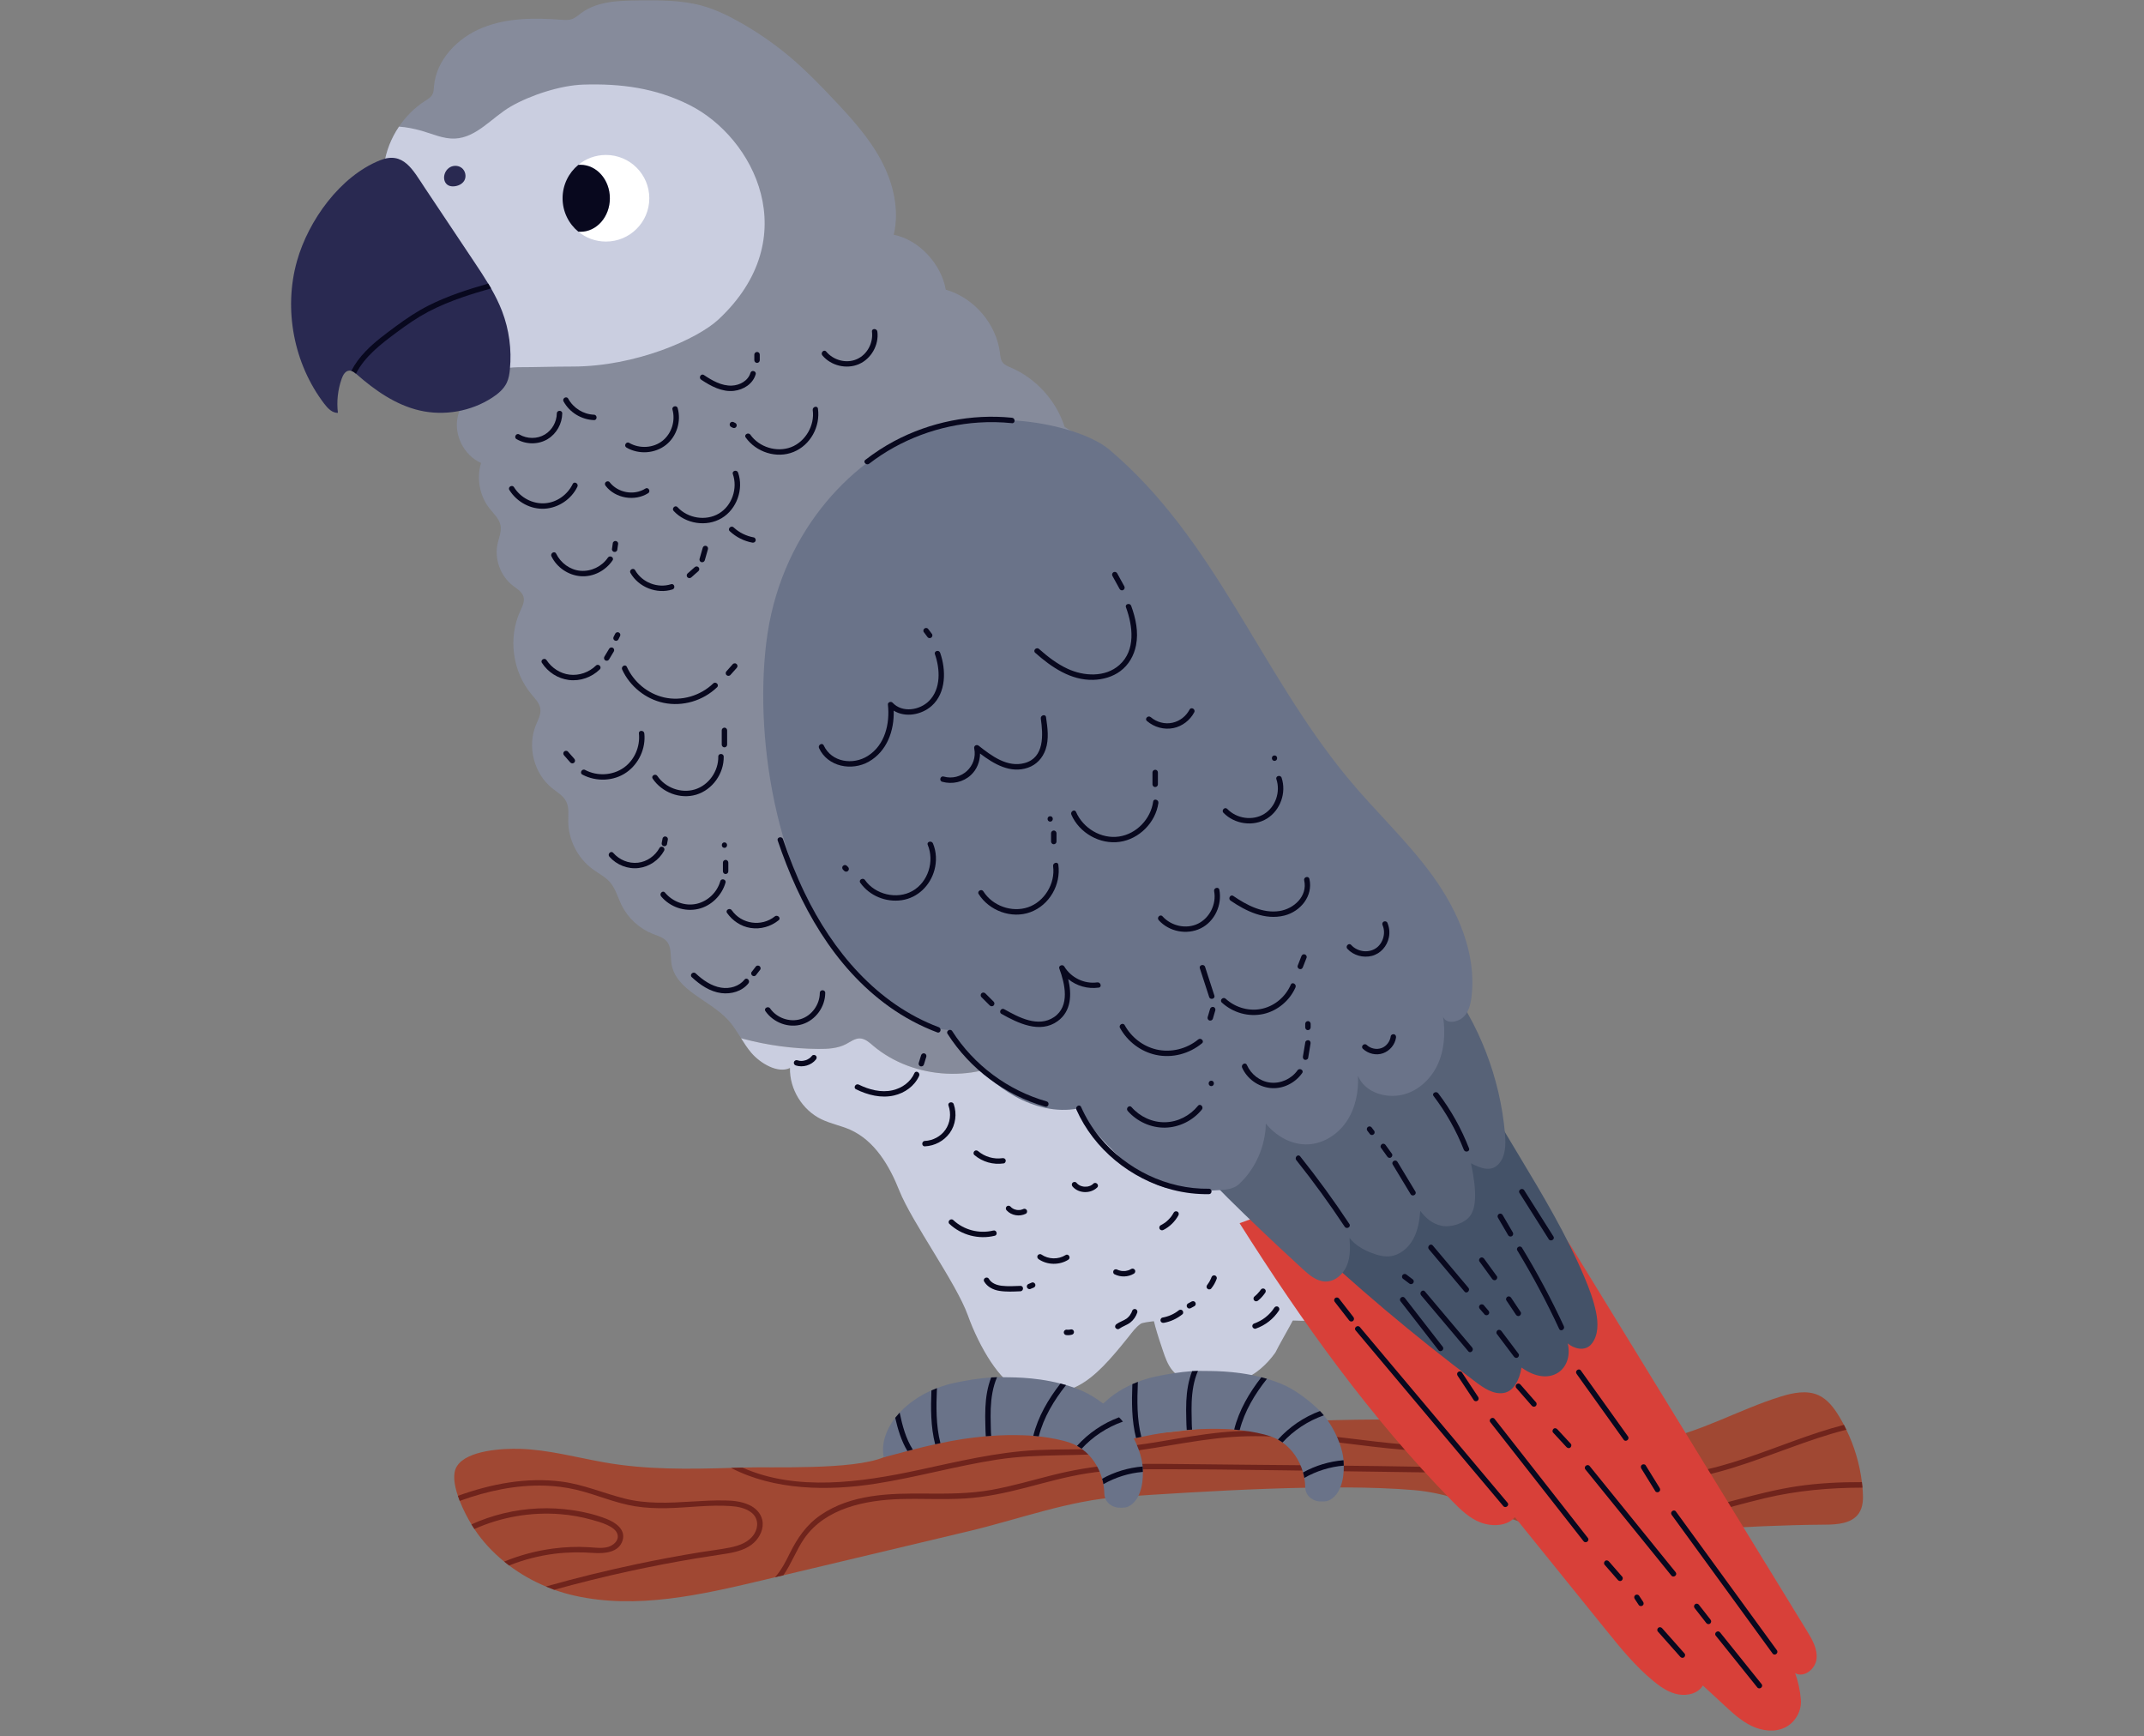 <svg xmlns="http://www.w3.org/2000/svg" xmlns:xlink="http://www.w3.org/1999/xlink" width="368" viewBox="0 0 276 223.5" height="298" preserveAspectRatio="xMidYMid meet"><rect x="0" y="0" width="276" height="223.5" fill="#808080" stroke="none"/><defs><clipPath id="a1c8dda9b7"><path d="M 58 179 L 239.941 179 L 239.941 207 L 58 207 Z M 58 179 " clip-rule="nonzero"></path></clipPath><clipPath id="7c8a9d3c6b"><path d="M 99 188 L 239.941 188 L 239.941 204 L 99 204 Z M 99 188 " clip-rule="nonzero"></path></clipPath></defs><path fill="#cacee0" d="M 164.18 174.094 C 163.066 175.66 161.566 177.012 159.754 177.66 C 158.695 178.043 157.559 178.172 156.434 178.207 C 154.422 178.27 152.188 177.922 150.91 176.371 C 150.316 175.645 150.004 174.738 149.703 173.852 C 149.023 171.848 148.352 169.82 148.125 167.715 C 148.102 167.531 148.094 167.328 148.203 167.18 C 148.344 166.996 148.609 166.98 148.84 166.98 C 154.105 166.977 159.375 166.977 164.641 166.973 C 165.586 166.973 166.754 166.891 167.625 167.301 C 166.777 169.68 165.305 171.855 164.18 174.094 Z M 164.18 174.094 " fill-opacity="1" fill-rule="nonzero"></path><g clip-path="url(#a1c8dda9b7)"><path fill="#a04833" d="M 239.281 194.801 C 238.387 196.098 236.555 196.238 234.973 196.246 C 223.758 196.324 215.211 197.34 204 197.418 C 195.707 197.473 190.262 192.5 181.992 191.797 C 171.348 190.898 155.02 191.961 144.359 192.656 C 137.648 193.098 131.258 195.531 124.719 197.086 C 116.758 198.98 108.797 200.871 100.84 202.766 C 100.48 202.848 100.125 202.938 99.766 203.02 C 99.258 203.141 98.75 203.262 98.246 203.383 C 90.262 205.281 81.941 207.188 73.938 205.379 C 73.07 205.184 72.203 204.93 71.352 204.629 L 71.348 204.629 L 70.27 204.203 C 68.594 203.504 66.988 202.594 65.539 201.5 L 64.902 201 C 63.418 199.793 62.109 198.387 61.07 196.809 C 60.934 196.613 60.809 196.414 60.688 196.215 C 60.684 196.203 60.68 196.199 60.676 196.191 C 60.254 195.5 59.652 194.387 59.18 193.188 C 59.098 192.973 59.016 192.754 58.945 192.535 C 58.457 191.102 58.238 189.645 58.82 188.727 C 60.125 186.641 64.797 186.43 66.887 186.488 C 70.555 186.594 74.133 187.578 77.73 188.219 C 83.121 189.184 88.621 189.109 94.105 188.941 L 94.109 188.941 C 94.594 188.93 95.082 188.914 95.57 188.898 C 95.641 188.898 95.711 188.891 95.781 188.891 C 99.379 188.77 109.703 189.246 113.77 187.574 C 129.098 181.262 137.625 186.199 153.371 184.016 C 162.113 182.809 181.781 182.223 190.551 183.223 C 198.043 184.078 205.52 186.684 212.965 185.465 C 218.656 184.535 223.75 181.449 229.262 179.75 C 230.84 179.266 232.598 178.906 234.098 179.586 C 235.266 180.121 236.086 181.203 236.75 182.305 C 236.969 182.664 237.172 183.031 237.371 183.402 C 237.48 183.613 237.586 183.82 237.684 184.031 C 238.719 186.148 239.395 188.438 239.684 190.773 C 239.711 191.008 239.738 191.246 239.758 191.484 C 239.773 191.633 239.785 191.781 239.797 191.93 C 239.867 192.918 239.848 193.984 239.281 194.801 Z M 239.281 194.801 " fill-opacity="1" fill-rule="nonzero"></path></g><path fill="#70241c" d="M 97.078 198.547 C 96.176 199.395 94.922 199.734 93.734 199.941 C 92.332 200.18 90.922 200.371 89.523 200.602 C 86.652 201.082 83.793 201.633 80.953 202.25 C 77.73 202.953 74.527 203.746 71.352 204.629 L 71.348 204.629 L 70.27 204.207 C 74.121 203.117 78.004 202.164 81.914 201.336 C 84.656 200.754 87.402 200.246 90.164 199.793 C 91.441 199.59 92.727 199.441 93.992 199.188 C 95.188 198.945 96.434 198.504 97.109 197.414 C 97.684 196.48 97.594 195.336 96.688 194.656 C 95.953 194.102 94.965 193.914 94.066 193.855 C 91.336 193.66 88.586 194.07 85.852 194.125 C 84.488 194.152 83.121 194.098 81.77 193.883 C 80.484 193.676 79.23 193.305 77.996 192.902 C 76.707 192.484 75.422 192.039 74.102 191.734 C 72.816 191.438 71.508 191.27 70.191 191.227 C 66.426 191.102 62.715 191.91 59.18 193.188 C 59.098 192.973 59.016 192.754 58.945 192.539 C 63.227 190.992 67.805 190.105 72.352 190.711 C 75.121 191.082 77.668 192.188 80.363 192.875 C 83.211 193.605 86.125 193.453 89.035 193.273 C 90.488 193.188 91.941 193.098 93.395 193.133 C 94.406 193.148 95.441 193.262 96.375 193.68 C 97.227 194.055 97.945 194.738 98.137 195.68 C 98.352 196.738 97.84 197.824 97.078 198.547 Z M 97.078 198.547 " fill-opacity="1" fill-rule="nonzero"></path><path fill="#70241c" d="M 80.16 198.234 C 79.695 199.863 77.789 199.984 76.398 199.887 C 74.723 199.766 73.051 199.785 71.379 199.992 C 69.375 200.25 67.414 200.754 65.539 201.5 L 64.902 201 C 66.906 200.176 69.023 199.609 71.184 199.324 C 72.707 199.121 74.246 199.059 75.777 199.148 C 76.602 199.195 77.473 199.34 78.285 199.113 C 78.934 198.926 79.66 198.332 79.512 197.578 C 79.383 196.938 78.723 196.555 78.18 196.297 C 77.559 196.004 76.875 195.809 76.207 195.625 C 74.867 195.25 73.492 195.004 72.105 194.895 C 68.34 194.602 64.508 195.262 61.07 196.809 C 60.934 196.613 60.809 196.414 60.688 196.215 C 62.008 195.609 63.391 195.137 64.809 194.793 C 67.73 194.086 70.777 193.945 73.746 194.391 C 75.207 194.602 76.672 194.957 78.055 195.496 C 79.172 195.926 80.562 196.832 80.16 198.234 Z M 80.16 198.234 " fill-opacity="1" fill-rule="nonzero"></path><g clip-path="url(#7c8a9d3c6b)"><path fill="#70241c" d="M 239.758 191.484 C 235.543 191.492 231.379 191.848 227.23 192.832 C 222.223 194.023 217.266 195.73 212.094 195.992 C 209.621 196.113 207.129 195.863 204.77 195.082 C 202.469 194.324 200.332 193.16 198.145 192.129 C 195.742 190.992 193.289 190.172 190.645 189.848 C 187.98 189.52 185.281 189.543 182.602 189.508 C 171.199 189.375 159.785 189.102 148.383 189.113 C 145.562 189.117 142.73 189.207 139.941 189.645 C 137.266 190.062 134.66 190.809 132.043 191.488 C 129.48 192.148 126.898 192.715 124.246 192.875 C 121.461 193.047 118.668 192.871 115.879 192.953 C 111.426 193.09 106.281 194.102 103.551 198 C 102.496 199.516 101.887 201.273 100.84 202.766 C 100.48 202.848 100.125 202.938 99.766 203.02 C 100.582 202.117 101.133 201.023 101.668 199.941 C 102.652 197.965 103.797 196.273 105.645 195.008 C 109.594 192.301 114.559 192.203 119.168 192.246 C 122.008 192.266 124.828 192.273 127.633 191.77 C 130.293 191.293 132.883 190.523 135.5 189.867 C 138.109 189.211 140.738 188.754 143.422 188.566 C 146.277 188.371 149.141 188.414 151.996 188.445 C 163.367 188.586 174.746 188.605 186.117 188.863 C 188.691 188.918 191.285 189.082 193.789 189.727 C 196.199 190.352 198.426 191.488 200.652 192.574 C 202.961 193.699 205.305 194.723 207.859 195.109 C 210.5 195.504 213.191 195.316 215.812 194.867 C 221.047 193.961 226.07 192.094 231.336 191.305 C 234.102 190.895 236.895 190.762 239.684 190.773 C 239.711 191.008 239.738 191.246 239.758 191.484 Z M 239.758 191.484 " fill-opacity="1" fill-rule="nonzero"></path></g><path fill="#70241c" d="M 237.684 184.031 C 237.637 184.039 237.598 184.055 237.551 184.062 C 227.969 186.492 218.332 192.641 208.117 189.961 C 205.574 189.293 203.238 188.012 200.688 187.363 C 198.109 186.711 195.434 186.625 192.793 186.676 C 190.125 186.723 187.453 186.906 184.785 186.84 C 182.105 186.773 179.43 186.52 176.766 186.211 C 171.402 185.59 166.031 184.754 160.617 184.867 C 155.23 184.977 150.004 186.32 144.676 186.922 C 139.242 187.535 133.773 187.035 128.355 187.875 C 123.094 188.688 117.965 190.16 112.703 190.977 C 106.602 191.93 99.664 191.84 94.109 188.941 C 94.594 188.93 95.082 188.914 95.57 188.898 C 102.539 192.012 110.918 190.785 118.164 189.23 C 123.215 188.145 128.258 186.906 133.434 186.648 C 136.16 186.52 138.891 186.598 141.613 186.473 C 144.297 186.344 146.949 185.945 149.594 185.504 C 152.148 185.07 154.703 184.617 157.277 184.363 C 159.938 184.105 162.613 184.113 165.277 184.281 C 170.586 184.617 175.836 185.535 181.137 185.949 C 183.789 186.156 186.43 186.191 189.082 186.098 C 191.641 186.008 194.203 185.875 196.754 186.059 C 199.305 186.242 201.695 186.836 204.07 187.773 C 206.496 188.727 208.859 189.613 211.477 189.824 C 220.613 190.57 228.742 185.633 237.371 183.402 C 237.48 183.613 237.586 183.82 237.684 184.031 Z M 237.684 184.031 " fill-opacity="1" fill-rule="nonzero"></path><path fill="#6a7389" d="M 171.035 193.137 C 170.688 193.289 170.281 193.262 169.902 193.258 C 169.25 193.25 168.047 192.723 168.023 191.395 C 168.02 191.004 167.977 190.613 167.906 190.23 C 167.863 189.992 167.812 189.754 167.742 189.527 C 167.312 187.98 166.387 186.578 165.102 185.668 C 164.91 185.531 164.715 185.41 164.508 185.297 C 164.23 185.145 163.938 185.016 163.637 184.906 C 162.57 184.535 161.113 184.242 159.586 184.078 C 159.352 184.047 159.117 184.027 158.879 184.008 C 158.461 183.969 158.043 183.945 157.629 183.934 C 156.188 183.883 154.801 183.914 153.461 184.012 C 153.227 184.027 152.996 184.039 152.77 184.062 C 150.727 184.238 148.797 184.555 146.93 184.949 L 146.926 184.949 C 146.699 184.996 146.469 185.043 146.246 185.094 C 145.27 185.309 144.316 185.539 143.371 185.781 L 142.676 185.961 C 141.648 186.227 140.637 186.5 139.633 186.766 C 139.266 184.977 139.977 183.137 141.109 181.68 C 141.289 181.449 141.48 181.227 141.676 181.016 C 142.824 179.789 144.234 178.844 145.77 178.16 C 146 178.055 146.238 177.957 146.48 177.867 C 147.227 177.574 148.004 177.344 148.793 177.176 C 150.098 176.895 151.895 176.59 153.461 176.488 C 153.723 176.473 153.973 176.461 154.215 176.457 C 154.48 176.449 154.734 176.453 154.973 176.461 C 155.609 176.492 158.832 176.359 162.375 177.273 C 162.613 177.336 162.855 177.398 163.098 177.473 L 163.102 177.473 C 163.836 177.691 164.578 177.957 165.305 178.281 C 167.023 179.047 168.949 180.621 169.922 181.621 C 170.023 181.727 170.117 181.824 170.195 181.914 C 170.27 181.996 170.348 182.086 170.418 182.176 C 171.57 183.566 172.422 185.363 172.793 186.934 C 172.867 187.234 172.922 187.582 172.957 187.953 C 172.977 188.176 172.988 188.41 172.988 188.648 C 173.023 190.422 172.547 192.477 171.035 193.137 Z M 171.035 193.137 " fill-opacity="1" fill-rule="nonzero"></path><path fill="#08081e" d="M 172.988 188.648 C 171.199 188.797 169.465 189.344 167.906 190.23 C 167.863 189.992 167.812 189.754 167.742 189.527 C 169.344 188.637 171.129 188.102 172.957 187.953 C 172.977 188.176 172.988 188.41 172.988 188.648 Z M 172.988 188.648 " fill-opacity="1" fill-rule="nonzero"></path><path fill="#08081e" d="M 170.418 182.176 C 168.391 182.887 166.555 184.09 165.102 185.668 C 164.91 185.531 164.715 185.41 164.508 185.297 C 165.992 183.66 167.848 182.391 169.922 181.621 C 170.023 181.727 170.117 181.824 170.195 181.914 C 170.27 181.996 170.348 182.086 170.418 182.176 Z M 170.418 182.176 " fill-opacity="1" fill-rule="nonzero"></path><path fill="#08081e" d="M 163.098 177.473 C 161.535 179.441 160.215 181.633 159.586 184.078 C 159.352 184.047 159.117 184.027 158.879 184.008 C 159.492 181.527 160.809 179.289 162.375 177.273 C 162.613 177.336 162.855 177.398 163.098 177.473 Z M 163.098 177.473 " fill-opacity="1" fill-rule="nonzero"></path><path fill="#08081e" d="M 153.406 182.488 C 153.418 182.988 153.41 183.504 153.461 184.012 C 153.227 184.027 152.996 184.039 152.77 184.062 C 152.727 183.594 152.727 183.113 152.711 182.641 C 152.688 181.875 152.68 181.105 152.715 180.34 C 152.777 179.016 152.988 177.715 153.461 176.488 C 153.723 176.473 153.973 176.461 154.215 176.457 C 153.66 177.734 153.461 179.113 153.406 180.492 C 153.383 181.156 153.387 181.824 153.406 182.488 Z M 153.406 182.488 " fill-opacity="1" fill-rule="nonzero"></path><path fill="#08081e" d="M 146.926 184.949 C 146.699 184.996 146.469 185.043 146.246 185.094 C 145.672 182.832 145.68 180.484 145.77 178.16 C 146 178.055 146.238 177.957 146.48 177.867 C 146.379 180.242 146.34 182.641 146.926 184.949 Z M 146.926 184.949 " fill-opacity="1" fill-rule="nonzero"></path><path fill="#08081e" d="M 143.371 185.781 L 142.676 185.961 C 141.895 184.656 141.449 183.176 141.109 181.68 C 141.289 181.449 141.48 181.227 141.676 181.016 C 142.023 182.676 142.465 184.355 143.371 185.781 Z M 143.371 185.781 " fill-opacity="1" fill-rule="nonzero"></path><path fill="#868b9b" d="M 191.062 138.105 C 188.887 137.074 186.809 135.824 184.879 134.379 C 183.355 133.238 181.887 131.957 180.098 131.312 C 178.449 130.719 176.656 130.703 174.906 130.703 C 164.793 130.688 154.688 130.672 144.582 130.656 C 141.922 130.652 139.152 130.672 136.758 131.828 C 134.859 132.746 133.359 134.301 131.629 135.504 C 125.961 139.445 117.645 139.047 112.379 134.582 C 111.887 134.156 111.355 133.684 110.703 133.66 C 110.043 133.645 109.477 134.098 108.891 134.402 C 107.816 134.961 106.555 135.02 105.34 135.012 C 102.07 134.988 98.801 134.547 95.641 133.703 C 95.555 133.68 95.477 133.66 95.398 133.637 C 94.875 132.805 94.371 131.973 93.703 131.258 C 91.32 128.68 86.957 127.48 86.434 124.012 C 86.293 123.039 86.473 121.926 85.836 121.176 C 85.398 120.652 84.691 120.465 84.055 120.215 C 82.316 119.531 80.844 118.18 80.016 116.504 C 79.523 115.496 79.242 114.363 78.5 113.523 C 77.902 112.848 77.059 112.434 76.328 111.898 C 74.375 110.48 73.16 108.105 73.152 105.699 C 73.148 104.855 73.277 103.965 72.906 103.203 C 72.535 102.43 71.734 101.98 71.062 101.441 C 68.738 99.562 67.852 96.105 68.98 93.344 C 69.258 92.66 69.656 91.973 69.562 91.246 C 69.465 90.512 68.902 89.945 68.426 89.379 C 65.973 86.465 65.379 82.113 66.973 78.648 C 67.234 78.074 67.562 77.449 67.398 76.836 C 67.227 76.172 66.551 75.793 66.008 75.371 C 64.41 74.129 63.617 71.926 64.062 69.953 C 64.234 69.195 64.57 68.441 64.445 67.68 C 64.297 66.789 63.559 66.137 63 65.426 C 61.734 63.801 61.32 61.551 61.93 59.59 C 59.695 58.605 58.367 55.922 58.945 53.551 C 59.164 52.641 59.621 51.793 59.707 50.863 C 59.949 48.113 56.973 46.258 55.828 43.746 C 55.293 42.574 55.176 41.312 55.172 40.023 C 55.168 38.035 55.422 35.98 54.84 34.098 C 54.156 31.875 52.395 30.18 51.02 28.301 C 49.645 26.422 49.117 23.516 49.445 21.211 C 49.695 19.457 50.363 17.773 51.363 16.301 C 52.25 14.977 53.402 13.828 54.754 12.965 C 55.094 12.754 55.457 12.535 55.648 12.188 C 55.832 11.859 55.84 11.477 55.867 11.105 C 56.16 7.691 58.914 4.863 62.098 3.574 C 65.277 2.285 68.82 2.281 72.246 2.543 C 72.691 2.574 73.156 2.613 73.586 2.473 C 74.059 2.316 74.441 1.961 74.84 1.668 C 76.895 0.156 79.637 0.078 82.184 0.055 C 84.934 0.027 87.719 0.008 90.371 0.734 C 92.094 1.215 93.727 2 95.289 2.887 C 97.75 4.273 100.07 5.914 102.207 7.77 C 103.996 9.332 105.656 11.039 107.289 12.77 C 109.574 15.188 111.844 17.676 113.414 20.605 C 114.988 23.535 115.816 26.984 115.051 30.219 C 118.316 30.852 121.191 34.008 121.746 37.281 C 125.395 38.332 128.266 41.688 128.73 45.453 C 128.781 45.867 128.816 46.312 129.066 46.648 C 129.312 46.977 129.723 47.141 130.102 47.301 C 133.367 48.699 135.973 51.566 137.051 54.949 C 150.469 63.07 156.852 79.352 165.266 92.574 C 174.445 107.008 186.656 120.168 190.75 136.773 C 190.859 137.215 190.965 137.66 191.062 138.105 Z M 191.062 138.105 " fill-opacity="1" fill-rule="nonzero"></path><path fill="#cacee0" d="M 190.844 167.66 C 189.164 169.594 186.355 170.246 183.812 169.91 C 181.273 169.574 178.926 168.406 176.66 167.207 C 172.879 170.961 166.715 169.992 161.402 169.598 C 158.074 169.352 147.613 169.879 146.863 170.379 C 146.215 170.812 145.754 171.477 145.266 172.082 C 140.555 177.98 137.684 180.625 131.047 178.629 C 128.801 177.957 126.062 173.402 124.59 169.293 C 123.125 165.184 117.375 157.289 115.766 153.238 C 114.5 150.043 112.594 146.816 109.449 145.414 C 108.242 144.879 106.922 144.637 105.738 144.066 C 103.281 142.879 101.633 140.188 101.695 137.465 C 100.117 138.219 97.867 136.848 96.727 135.523 C 96.227 134.938 95.812 134.293 95.398 133.637 C 95.477 133.66 95.555 133.68 95.641 133.703 C 98.801 134.547 102.07 134.988 105.34 135.012 C 106.555 135.02 107.816 134.961 108.891 134.402 C 109.477 134.098 110.043 133.645 110.703 133.66 C 111.355 133.684 111.887 134.156 112.379 134.582 C 117.645 139.047 125.961 139.445 131.629 135.504 C 133.359 134.301 134.859 132.746 136.758 131.828 C 139.152 130.672 141.922 130.652 144.582 130.656 C 154.688 130.672 164.793 130.688 174.906 130.703 C 176.656 130.703 178.449 130.719 180.098 131.312 C 181.887 131.957 183.355 133.238 184.879 134.379 C 186.809 135.824 188.887 137.074 191.062 138.105 C 192.59 145.121 192.668 152.387 192.738 159.578 C 192.766 162.41 192.695 165.52 190.844 167.66 Z M 190.844 167.66 " fill-opacity="1" fill-rule="nonzero"></path><path fill="#d84039" d="M 202.609 160.992 C 212.605 177.301 222.605 193.605 232.602 209.91 C 233.285 211.02 233.992 212.242 233.844 213.539 C 233.699 214.832 232.219 216.012 231.09 215.355 C 231.484 216.441 231.727 217.594 231.828 218.746 C 231.957 220.191 231.133 221.676 229.836 222.332 C 228.508 223.008 226.871 222.809 225.523 222.172 C 224.18 221.535 223.062 220.508 221.969 219.496 C 221.051 218.648 220.133 217.797 219.215 216.949 C 218.59 217.973 217.246 218.309 216.062 218.098 C 214.879 217.891 213.84 217.191 212.91 216.43 C 210.539 214.504 208.602 212.109 206.684 209.734 C 202.793 204.914 198.902 200.094 195.008 195.277 C 194.027 196.465 192.051 196.516 190.609 195.973 C 189.164 195.426 188.023 194.312 186.941 193.211 C 176.41 182.469 167.609 170.156 159.574 157.445 C 162.695 156.312 165.816 155.18 168.938 154.047 C 175.23 151.766 182.047 149.461 188.473 151.324 C 194.219 152.992 199.484 155.898 202.609 160.992 Z M 202.609 160.992 " fill-opacity="1" fill-rule="nonzero"></path><path fill="#445268" d="M 191.832 142.566 C 193.07 144.629 194.312 146.695 195.551 148.758 C 198.625 153.871 201.707 159.004 204.012 164.504 C 204.609 165.93 205.152 167.387 205.461 168.898 C 205.746 170.285 205.781 171.859 204.898 172.965 C 204.02 174.07 202.512 173.531 201.82 172.918 C 202.59 176.293 199.516 178.668 195.867 176.023 C 195.598 177.672 194.828 179.117 193.527 179.305 C 192.227 179.492 191.016 178.668 189.965 177.879 C 182.02 171.906 174.406 165.484 167.184 158.656 C 175.219 152.898 183.227 147.438 191.832 142.566 Z M 191.832 142.566 " fill-opacity="1" fill-rule="nonzero"></path><path fill="#576277" d="M 153.992 149.773 C 155.234 151.754 164.684 160.598 167.73 163.375 C 168.562 164.133 169.5 164.93 170.621 164.953 C 171.836 164.977 172.906 164.035 173.375 162.918 C 173.844 161.801 173.824 160.543 173.723 159.336 C 174.566 160.414 175.793 161.027 177.094 161.457 C 177.684 161.652 178.312 161.77 178.934 161.699 C 180.199 161.559 181.285 160.645 181.902 159.531 C 182.523 158.418 182.738 157.129 182.832 155.859 C 183.551 156.812 184.43 157.551 185.602 157.781 C 186.781 158.012 188.531 157.473 189.242 156.512 C 189.957 155.551 190.203 153.656 189.359 149.727 C 190.605 150.395 191.941 150.871 192.891 149.859 C 193.844 148.852 193.855 147.301 193.738 145.918 C 193.117 138.754 190.422 131.777 186.059 126.055 C 185.805 125.723 185.504 125.371 185.09 125.316 C 184.703 125.262 184.336 125.488 184.012 125.707 C 173.223 132.91 163.773 141.262 153.992 149.773 Z M 153.992 149.773 " fill-opacity="1" fill-rule="nonzero"></path><path fill="#cacee0" d="M 92.492 41.117 C 89.766 43.656 81.84 47.18 73.691 47.18 C 71.355 47.18 69.023 47.266 66.688 47.266 C 65.172 47.27 62.465 47.91 61.074 47.293 C 58.98 46.367 57.688 44.281 56.523 42.312 C 56.074 41.551 55.621 40.785 55.172 40.023 C 55.168 38.035 55.422 35.98 54.84 34.098 C 54.156 31.875 52.395 30.18 51.02 28.301 C 49.645 26.422 49.117 23.516 49.445 21.211 C 49.699 19.457 50.363 17.773 51.363 16.301 C 52.316 16.359 53.316 16.566 54.266 16.832 C 55.691 17.238 57.086 17.902 58.566 17.836 C 61.375 17.711 63.336 15.105 65.77 13.699 C 68.305 12.242 72.152 10.984 75.078 10.891 C 79.953 10.738 84.375 11.328 88.734 13.504 C 97.094 17.688 103.703 30.652 92.492 41.117 Z M 92.492 41.117 " fill-opacity="1" fill-rule="nonzero"></path><path fill="#ffffff" d="M 83.586 25.52 C 83.586 28.598 81.086 31.094 78 31.094 C 76.652 31.094 75.41 30.613 74.449 29.82 C 74.535 29.828 74.629 29.832 74.719 29.832 C 76.812 29.832 78.508 27.902 78.508 25.52 C 78.508 23.141 76.812 21.211 74.719 21.211 C 74.629 21.211 74.535 21.215 74.445 21.223 C 75.41 20.426 76.648 19.945 78 19.945 C 81.086 19.945 83.586 22.441 83.586 25.52 Z M 83.586 25.52 " fill-opacity="1" fill-rule="nonzero"></path><path fill="#08081e" d="M 78.508 25.52 C 78.508 27.902 76.812 29.832 74.719 29.832 C 74.629 29.832 74.535 29.828 74.449 29.82 C 73.207 28.797 72.422 27.246 72.422 25.52 C 72.422 23.793 73.207 22.246 74.445 21.223 C 74.535 21.215 74.629 21.211 74.719 21.211 C 76.812 21.211 78.508 23.141 78.508 25.52 Z M 78.508 25.52 " fill-opacity="1" fill-rule="nonzero"></path><path fill="#292951" d="M 65.641 47.52 C 65.586 48.121 65.492 48.727 65.23 49.277 C 64.844 50.082 64.125 50.684 63.375 51.176 C 60.645 52.957 57.172 53.57 53.996 52.828 C 50.941 52.117 48.277 50.25 45.922 48.184 L 45.824 48.102 C 45.641 47.941 45.445 47.801 45.227 47.734 C 45.141 47.707 45.051 47.695 44.957 47.703 C 44.453 47.734 44.152 48.27 43.988 48.742 C 43.488 50.145 43.32 51.664 43.5 53.141 C 42.773 53.168 42.191 52.559 41.754 51.984 C 37.809 46.832 36.469 39.793 38.242 33.562 C 39.707 28.398 43.758 22.711 48.902 20.637 C 51.934 19.41 53.156 21.891 54.668 24.152 C 56.789 27.332 58.914 30.516 61.043 33.703 C 61.66 34.621 62.273 35.551 62.848 36.504 C 62.973 36.707 63.094 36.91 63.215 37.121 C 63.754 38.062 64.242 39.039 64.633 40.055 C 65.539 42.422 65.887 45 65.641 47.52 Z M 65.641 47.52 " fill-opacity="1" fill-rule="nonzero"></path><path fill="#08081e" d="M 63.215 37.121 C 62.004 37.469 60.805 37.824 59.613 38.234 C 58.078 38.762 56.566 39.371 55.129 40.129 C 53.699 40.887 52.371 41.805 51.074 42.77 C 49.09 44.246 46.949 45.867 45.824 48.102 C 45.641 47.941 45.445 47.801 45.227 47.734 C 45.703 46.809 46.34 45.969 47.062 45.219 C 48.219 44.012 49.582 43.016 50.922 42.023 C 52.285 41.016 53.684 40.074 55.199 39.312 C 57.633 38.086 60.227 37.254 62.848 36.504 C 62.973 36.707 63.094 36.91 63.215 37.121 Z M 63.215 37.121 " fill-opacity="1" fill-rule="nonzero"></path><path fill="#6a7389" d="M 117.91 55.949 C 109.387 59.398 100.289 68.832 98.629 82.836 C 97.098 95.746 100.074 114.266 110.25 125.625 C 113.391 129.129 117.441 132.238 122.141 132.586 C 122.34 133.855 123.453 134.859 124.328 135.805 C 126.219 137.84 128.262 139.781 130.691 141.133 C 133.121 142.48 135.98 143.207 138.711 142.691 C 140.484 145.355 142.875 147.809 145.238 149.965 C 146.188 150.828 147.191 151.652 148.34 152.223 C 150.957 153.516 154.023 153.367 156.934 153.188 C 157.824 153.133 158.793 153.047 159.457 152.449 C 161.598 150.52 162.922 147.492 162.949 144.613 C 164.207 146.16 166.047 147.258 168.039 147.301 C 170.125 147.348 172.117 146.133 173.301 144.418 C 174.48 142.707 174.914 140.555 174.816 138.477 C 175.629 140.461 178.02 141.316 180.141 140.988 C 182.262 140.664 184.066 139.094 185.004 137.168 C 185.938 135.238 186.086 133.004 185.773 130.883 C 186.156 131.801 187.523 131.629 188.289 130.992 C 189.051 130.355 189.309 129.305 189.43 128.32 C 190.105 122.777 187.703 117.266 184.43 112.738 C 181.152 108.211 176.996 104.395 173.445 100.078 C 162.094 86.285 156.441 69.402 142.797 57.867 C 139.234 54.855 127.559 52.047 117.91 55.949 Z M 117.91 55.949 " fill-opacity="1" fill-rule="nonzero"></path><path fill="#292951" d="M 57.77 21.629 C 58.246 21.258 58.977 21.246 59.445 21.621 C 59.918 21.996 60.07 22.727 59.77 23.246 C 59.496 23.715 58.934 23.961 58.391 23.988 C 56.98 24.066 56.812 22.383 57.77 21.629 Z M 57.77 21.629 " fill-opacity="1" fill-rule="nonzero"></path><path fill="#08081e" d="M 121.027 84.02 C 120.879 83.598 120.207 83.781 120.355 84.207 C 121.023 86.121 121.148 88.652 119.605 90.211 C 118.395 91.43 116.145 91.789 114.895 90.441 C 114.703 90.234 114.266 90.383 114.301 90.688 C 114.57 93.148 113.934 95.891 111.719 97.297 C 109.812 98.508 107.051 98.125 106.039 95.945 C 105.852 95.539 105.25 95.891 105.438 96.297 C 106.559 98.711 109.664 99.281 111.852 98.031 C 114.191 96.695 115.125 94.035 115.047 91.469 C 116.535 92.402 118.637 92.016 119.938 90.855 C 121.82 89.172 121.801 86.227 121.027 84.02 Z M 121.027 84.02 " fill-opacity="1" fill-rule="nonzero"></path><path fill="#08081e" d="M 119.98 81.613 L 119.52 81 C 119.496 80.961 119.465 80.926 119.43 80.902 C 119.395 80.871 119.355 80.852 119.309 80.84 C 119.227 80.816 119.113 80.828 119.043 80.875 C 118.965 80.922 118.902 80.996 118.879 81.082 C 118.859 81.168 118.859 81.277 118.914 81.352 C 119.07 81.555 119.223 81.762 119.375 81.965 C 119.398 82.008 119.43 82.039 119.465 82.062 C 119.5 82.094 119.539 82.113 119.586 82.125 C 119.668 82.148 119.781 82.137 119.855 82.09 C 119.93 82.043 119.992 81.973 120.016 81.883 C 120.035 81.797 120.035 81.688 119.98 81.613 Z M 119.98 81.613 " fill-opacity="1" fill-rule="nonzero"></path><path fill="#08081e" d="M 145.617 77.977 C 145.465 77.559 144.789 77.738 144.945 78.16 C 145.828 80.566 146.23 83.703 144.09 85.602 C 142.27 87.215 139.504 87.047 137.426 86.078 C 136.066 85.445 134.871 84.523 133.754 83.531 C 133.418 83.234 132.926 83.727 133.262 84.023 C 135.336 85.867 137.844 87.59 140.742 87.508 C 141.973 87.473 143.227 87.125 144.223 86.383 C 145.305 85.578 145.984 84.375 146.242 83.062 C 146.578 81.34 146.211 79.598 145.617 77.977 Z M 145.617 77.977 " fill-opacity="1" fill-rule="nonzero"></path><path fill="#08081e" d="M 144.734 75.465 C 144.426 74.906 144.117 74.344 143.809 73.781 C 143.719 73.621 143.488 73.559 143.332 73.656 C 143.168 73.762 143.113 73.961 143.207 74.133 C 143.516 74.695 143.824 75.254 144.133 75.816 C 144.223 75.977 144.453 76.043 144.609 75.941 C 144.773 75.836 144.828 75.637 144.734 75.465 Z M 144.734 75.465 " fill-opacity="1" fill-rule="nonzero"></path><path fill="#08081e" d="M 134.656 92.309 C 134.594 91.867 133.922 92.055 133.984 92.492 C 134.285 94.566 134.465 97.52 131.906 98.215 C 129.668 98.824 127.648 97.293 125.996 95.992 C 125.727 95.777 125.34 95.973 125.414 96.332 C 125.887 98.637 123.727 100.586 121.477 99.953 C 121.043 99.832 120.859 100.504 121.293 100.625 C 122.574 100.984 124 100.676 124.98 99.766 C 125.758 99.047 126.152 98.027 126.164 96.992 C 127.941 98.336 130.066 99.605 132.336 98.812 C 133.445 98.426 134.223 97.562 134.602 96.465 C 135.062 95.121 134.855 93.68 134.656 92.309 Z M 134.656 92.309 " fill-opacity="1" fill-rule="nonzero"></path><path fill="#08081e" d="M 120.102 108.562 C 119.934 108.152 119.258 108.332 119.43 108.746 C 120.312 110.859 119.484 113.531 117.465 114.68 C 115.457 115.816 112.664 115.145 111.348 113.273 C 111.094 112.906 110.488 113.254 110.746 113.625 C 111.934 115.312 114.055 116.168 116.09 115.867 C 118.156 115.559 119.75 113.973 120.289 111.992 C 120.598 110.863 120.555 109.645 120.102 108.562 Z M 120.102 108.562 " fill-opacity="1" fill-rule="nonzero"></path><path fill="#08081e" d="M 109.262 111.754 C 109.246 111.695 109.215 111.645 109.172 111.602 L 109.02 111.445 C 108.988 111.414 108.949 111.391 108.906 111.375 C 108.863 111.352 108.82 111.344 108.773 111.344 C 108.723 111.344 108.68 111.352 108.637 111.375 C 108.594 111.391 108.559 111.414 108.523 111.445 C 108.508 111.469 108.488 111.492 108.469 111.516 C 108.438 111.57 108.422 111.629 108.422 111.691 C 108.426 111.723 108.43 111.754 108.438 111.785 C 108.453 111.844 108.48 111.895 108.523 111.938 L 108.68 112.094 C 108.711 112.125 108.746 112.152 108.793 112.164 C 108.832 112.188 108.879 112.195 108.926 112.195 C 108.973 112.195 109.02 112.188 109.059 112.164 C 109.102 112.152 109.141 112.125 109.172 112.094 C 109.191 112.07 109.207 112.047 109.227 112.023 C 109.258 111.969 109.273 111.91 109.273 111.848 C 109.27 111.816 109.266 111.785 109.262 111.754 Z M 109.262 111.754 " fill-opacity="1" fill-rule="nonzero"></path><path fill="#08081e" d="M 136.242 111.301 C 136.18 110.859 135.508 111.047 135.566 111.488 C 135.875 113.695 134.461 116.066 132.328 116.781 C 130.234 117.484 127.77 116.594 126.59 114.734 C 126.352 114.355 125.746 114.707 125.988 115.086 C 127.344 117.227 130.215 118.297 132.629 117.414 C 135.09 116.516 136.598 113.867 136.242 111.301 Z M 136.242 111.301 " fill-opacity="1" fill-rule="nonzero"></path><path fill="#08081e" d="M 135.652 106.898 C 135.465 106.906 135.305 107.051 135.305 107.246 L 135.305 108.32 C 135.305 108.5 135.465 108.676 135.652 108.668 C 135.844 108.66 136.004 108.516 136.004 108.32 L 136.004 107.246 C 136.004 107.062 135.84 106.891 135.652 106.898 Z M 135.652 106.898 " fill-opacity="1" fill-rule="nonzero"></path><path fill="#08081e" d="M 135.191 105.059 C 134.742 105.059 134.742 105.754 135.191 105.754 C 135.641 105.754 135.641 105.059 135.191 105.059 Z M 135.191 105.059 " fill-opacity="1" fill-rule="nonzero"></path><path fill="#08081e" d="M 148.449 103.176 C 148.133 105.406 146.328 107.328 144.074 107.672 C 141.77 108.023 139.43 106.613 138.52 104.508 C 138.344 104.098 137.742 104.449 137.918 104.859 C 138.938 107.215 141.586 108.723 144.141 108.359 C 146.652 108.004 148.766 105.867 149.121 103.359 C 149.184 102.922 148.512 102.734 148.449 103.176 Z M 148.449 103.176 " fill-opacity="1" fill-rule="nonzero"></path><path fill="#08081e" d="M 148.711 99.078 C 148.52 99.086 148.359 99.23 148.359 99.426 L 148.359 100.957 C 148.359 101.141 148.523 101.316 148.711 101.305 C 148.898 101.297 149.059 101.152 149.059 100.957 L 149.059 99.426 C 149.059 99.242 148.898 99.066 148.711 99.078 Z M 148.711 99.078 " fill-opacity="1" fill-rule="nonzero"></path><path fill="#08081e" d="M 153.133 91.336 C 152.684 92.184 151.895 92.812 150.949 93.023 C 149.969 93.25 148.898 92.961 148.141 92.312 C 147.801 92.02 147.305 92.512 147.648 92.805 C 148.586 93.605 149.84 93.961 151.055 93.715 C 152.195 93.484 153.195 92.707 153.734 91.688 C 153.945 91.289 153.344 90.938 153.133 91.336 Z M 153.133 91.336 " fill-opacity="1" fill-rule="nonzero"></path><path fill="#08081e" d="M 127.914 128.93 L 126.836 127.855 C 126.707 127.727 126.473 127.719 126.344 127.855 C 126.215 127.996 126.207 128.211 126.344 128.348 L 127.418 129.422 C 127.547 129.551 127.785 129.559 127.914 129.422 C 128.039 129.281 128.051 129.066 127.914 128.93 Z M 127.914 128.93 " fill-opacity="1" fill-rule="nonzero"></path><path fill="#08081e" d="M 141.254 126.449 C 139.582 126.684 137.867 125.836 137.004 124.398 C 136.809 124.074 136.223 124.285 136.367 124.668 C 137.09 126.609 137.77 129.508 135.691 130.914 C 133.648 132.301 131.121 130.941 129.27 129.898 C 128.879 129.68 128.527 130.281 128.918 130.5 C 131.027 131.691 133.879 133.086 136.152 131.438 C 137.926 130.156 137.977 127.984 137.512 126.023 C 138.59 126.906 140.02 127.32 141.441 127.121 C 141.883 127.059 141.695 126.387 141.254 126.449 Z M 141.254 126.449 " fill-opacity="1" fill-rule="nonzero"></path><path fill="#08081e" d="M 156.969 114.527 C 156.883 114.09 156.211 114.273 156.297 114.711 C 156.613 116.355 155.734 118.148 154.227 118.887 C 152.707 119.637 150.77 119.191 149.656 117.949 C 149.355 117.613 148.863 118.105 149.164 118.441 C 150.492 119.922 152.789 120.375 154.578 119.488 C 156.379 118.598 157.344 116.469 156.969 114.527 Z M 156.969 114.527 " fill-opacity="1" fill-rule="nonzero"></path><path fill="#08081e" d="M 164.984 100.113 C 164.844 99.688 164.168 99.871 164.312 100.297 C 164.852 101.91 164.219 103.848 162.754 104.758 C 161.262 105.684 159.195 105.379 157.992 104.125 C 157.68 103.801 157.188 104.293 157.496 104.617 C 158.914 106.09 161.355 106.445 163.105 105.359 C 164.824 104.289 165.625 102.023 164.984 100.113 Z M 164.984 100.113 " fill-opacity="1" fill-rule="nonzero"></path><path fill="#08081e" d="M 164.07 97.238 C 163.621 97.238 163.621 97.934 164.07 97.934 C 164.52 97.934 164.52 97.238 164.07 97.238 Z M 164.07 97.238 " fill-opacity="1" fill-rule="nonzero"></path><path fill="#08081e" d="M 168.562 113.133 C 168.461 112.695 167.789 112.879 167.891 113.316 C 168.352 115.348 166.566 116.984 164.695 117.266 C 162.527 117.59 160.5 116.504 158.766 115.324 C 158.395 115.07 158.043 115.672 158.414 115.926 C 160.426 117.297 162.836 118.465 165.328 117.848 C 167.41 117.332 169.062 115.332 168.562 113.133 Z M 168.562 113.133 " fill-opacity="1" fill-rule="nonzero"></path><path fill="#08081e" d="M 154.242 133.797 C 152.77 135.012 150.734 135.52 148.867 135.082 C 147.129 134.676 145.641 133.516 144.785 131.957 C 144.566 131.562 143.965 131.914 144.18 132.309 C 145.141 134.055 146.852 135.363 148.809 135.781 C 150.902 136.23 153.098 135.641 154.734 134.289 C 155.082 134.004 154.586 133.512 154.242 133.797 Z M 154.242 133.797 " fill-opacity="1" fill-rule="nonzero"></path><path fill="#08081e" d="M 156.207 129.613 C 156.02 129.57 155.832 129.672 155.777 129.859 C 155.672 130.215 155.566 130.574 155.461 130.93 C 155.41 131.105 155.523 131.316 155.707 131.359 C 155.895 131.402 156.082 131.301 156.137 131.113 C 156.238 130.758 156.344 130.402 156.449 130.043 C 156.5 129.867 156.387 129.656 156.207 129.613 Z M 156.207 129.613 " fill-opacity="1" fill-rule="nonzero"></path><path fill="#08081e" d="M 156.328 128.145 C 155.93 126.914 155.531 125.684 155.133 124.453 C 154.992 124.027 154.32 124.207 154.457 124.637 C 154.855 125.867 155.258 127.098 155.656 128.328 C 155.793 128.754 156.465 128.57 156.328 128.145 Z M 156.328 128.145 " fill-opacity="1" fill-rule="nonzero"></path><path fill="#08081e" d="M 166.168 126.738 C 165.508 128.246 164.195 129.41 162.586 129.812 C 160.898 130.234 159.055 129.723 157.781 128.551 C 157.449 128.25 156.957 128.738 157.285 129.043 C 158.719 130.359 160.742 130.938 162.648 130.512 C 164.465 130.105 166.027 128.789 166.77 127.09 C 166.945 126.684 166.344 126.328 166.168 126.738 Z M 166.168 126.738 " fill-opacity="1" fill-rule="nonzero"></path><path fill="#08081e" d="M 168.164 123 C 168.121 122.93 168.039 122.859 167.957 122.84 C 167.867 122.82 167.766 122.824 167.688 122.875 C 167.609 122.93 167.562 122.996 167.527 123.082 L 167.051 124.305 C 167.02 124.383 167.047 124.504 167.086 124.574 C 167.129 124.645 167.211 124.715 167.297 124.734 C 167.383 124.754 167.484 124.75 167.562 124.699 C 167.645 124.645 167.691 124.578 167.723 124.488 C 167.883 124.082 168.043 123.676 168.199 123.27 C 168.23 123.191 168.207 123.07 168.164 123 Z M 168.164 123 " fill-opacity="1" fill-rule="nonzero"></path><path fill="#08081e" d="M 178.59 118.758 C 178.512 118.582 178.262 118.547 178.113 118.629 C 177.934 118.734 177.914 118.938 177.988 119.105 C 178.43 120.129 178.023 121.477 177.086 122.078 C 176.098 122.711 174.719 122.492 173.941 121.633 C 173.641 121.301 173.148 121.793 173.449 122.125 C 174.227 122.984 175.492 123.324 176.609 123.035 C 177.73 122.746 178.566 121.785 178.793 120.656 C 178.922 120.008 178.852 119.363 178.59 118.758 Z M 178.59 118.758 " fill-opacity="1" fill-rule="nonzero"></path><path fill="#08081e" d="M 154.223 142.328 C 153.188 143.602 151.637 144.418 149.984 144.449 C 148.332 144.48 146.75 143.738 145.664 142.504 C 145.367 142.164 144.879 142.66 145.172 142.996 C 146.371 144.359 148.16 145.18 149.984 145.145 C 151.809 145.113 153.57 144.23 154.715 142.82 C 154.996 142.477 154.504 141.98 154.223 142.328 Z M 154.223 142.328 " fill-opacity="1" fill-rule="nonzero"></path><path fill="#08081e" d="M 155.93 139.102 C 155.48 139.102 155.48 139.797 155.93 139.797 C 156.379 139.797 156.379 139.102 155.93 139.102 Z M 155.93 139.102 " fill-opacity="1" fill-rule="nonzero"></path><path fill="#08081e" d="M 167.031 137.766 C 166.25 138.871 164.855 139.508 163.508 139.344 C 162.18 139.184 161.043 138.277 160.508 137.07 C 160.324 136.664 159.723 137.02 159.902 137.426 C 160.543 138.859 161.953 139.871 163.512 140.043 C 165.117 140.219 166.715 139.418 167.633 138.117 C 167.891 137.75 167.289 137.402 167.031 137.766 Z M 167.031 137.766 " fill-opacity="1" fill-rule="nonzero"></path><path fill="#08081e" d="M 168.465 133.898 C 168.297 133.863 168.066 133.953 168.035 134.145 C 167.934 134.758 167.832 135.371 167.727 135.984 C 167.699 136.164 167.773 136.367 167.973 136.414 C 168.141 136.449 168.367 136.359 168.402 136.168 C 168.504 135.555 168.605 134.941 168.707 134.328 C 168.738 134.148 168.66 133.945 168.465 133.898 Z M 168.465 133.898 " fill-opacity="1" fill-rule="nonzero"></path><path fill="#08081e" d="M 168.617 131.535 C 168.586 131.504 168.551 131.477 168.508 131.465 C 168.465 131.441 168.422 131.434 168.371 131.434 C 168.281 131.438 168.188 131.469 168.125 131.535 C 168.062 131.605 168.023 131.688 168.023 131.781 L 168.023 132.242 C 168.023 132.332 168.062 132.426 168.125 132.488 C 168.156 132.523 168.195 132.547 168.238 132.562 C 168.277 132.582 168.324 132.594 168.371 132.59 C 168.461 132.586 168.555 132.559 168.617 132.488 C 168.68 132.422 168.723 132.336 168.723 132.242 L 168.723 131.781 C 168.723 131.691 168.684 131.598 168.617 131.535 Z M 168.617 131.535 " fill-opacity="1" fill-rule="nonzero"></path><path fill="#08081e" d="M 179.465 133.125 C 179.301 133.082 179.062 133.184 179.035 133.371 C 178.941 134.035 178.508 134.652 177.863 134.895 C 177.211 135.137 176.445 134.977 175.941 134.504 C 175.613 134.195 175.121 134.688 175.449 134.996 C 176.125 135.633 177.16 135.891 178.051 135.566 C 178.91 135.25 179.578 134.469 179.711 133.555 C 179.734 133.367 179.664 133.18 179.465 133.125 Z M 179.465 133.125 " fill-opacity="1" fill-rule="nonzero"></path><path fill="#08081e" d="M 189.109 147.805 C 188.121 145.273 186.793 142.891 185.148 140.727 C 184.879 140.375 184.273 140.723 184.547 141.078 C 186.152 143.191 187.469 145.516 188.438 147.988 C 188.598 148.402 189.273 148.223 189.109 147.805 Z M 189.109 147.805 " fill-opacity="1" fill-rule="nonzero"></path><path fill="#08081e" d="M 182.199 153.359 C 181.43 152.086 180.66 150.816 179.895 149.543 C 179.66 149.16 179.059 149.512 179.289 149.895 C 180.059 151.168 180.828 152.438 181.594 153.711 C 181.828 154.094 182.43 153.742 182.199 153.359 Z M 182.199 153.359 " fill-opacity="1" fill-rule="nonzero"></path><path fill="#08081e" d="M 179.188 148.512 C 178.918 148.137 178.645 147.762 178.375 147.387 C 178.32 147.309 178.258 147.25 178.168 147.227 C 178.082 147.203 177.973 147.211 177.898 147.262 C 177.75 147.355 177.656 147.578 177.773 147.734 C 178.043 148.113 178.312 148.488 178.586 148.867 C 178.641 148.941 178.703 149 178.793 149.023 C 178.879 149.047 178.988 149.039 179.062 148.988 C 179.211 148.895 179.301 148.672 179.188 148.512 Z M 179.188 148.512 " fill-opacity="1" fill-rule="nonzero"></path><path fill="#08081e" d="M 176.91 145.566 C 176.805 145.43 176.703 145.297 176.602 145.16 C 176.578 145.117 176.551 145.086 176.512 145.062 C 176.477 145.031 176.438 145.008 176.395 145 C 176.348 144.984 176.301 144.98 176.254 144.992 C 176.207 144.996 176.164 145.008 176.125 145.035 C 176.051 145.082 175.984 145.152 175.965 145.242 C 175.961 145.273 175.957 145.305 175.953 145.336 C 175.953 145.398 175.969 145.457 176 145.512 C 176.102 145.645 176.203 145.781 176.309 145.918 C 176.328 145.961 176.359 145.992 176.398 146.016 C 176.43 146.047 176.469 146.066 176.516 146.078 C 176.562 146.094 176.609 146.094 176.656 146.086 C 176.699 146.082 176.742 146.07 176.785 146.043 C 176.859 145.996 176.926 145.926 176.945 145.836 C 176.949 145.805 176.953 145.773 176.957 145.742 C 176.957 145.68 176.941 145.621 176.91 145.566 Z M 176.91 145.566 " fill-opacity="1" fill-rule="nonzero"></path><path fill="#08081e" d="M 173.707 157.547 C 171.727 154.551 169.613 151.645 167.371 148.84 C 167.094 148.488 166.602 148.984 166.879 149.332 C 169.082 152.09 171.156 154.953 173.105 157.898 C 173.352 158.27 173.953 157.922 173.707 157.547 Z M 173.707 157.547 " fill-opacity="1" fill-rule="nonzero"></path><path fill="#08081e" d="M 201.316 170.699 C 199.711 167.238 197.914 163.871 195.934 160.609 C 195.703 160.227 195.098 160.574 195.332 160.961 C 197.312 164.223 199.109 167.59 200.715 171.051 C 200.902 171.457 201.504 171.105 201.316 170.699 Z M 201.316 170.699 " fill-opacity="1" fill-rule="nonzero"></path><path fill="#08081e" d="M 194.75 158.641 C 194.312 157.887 193.871 157.133 193.434 156.383 C 193.34 156.219 193.117 156.16 192.957 156.258 C 192.793 156.352 192.738 156.57 192.832 156.734 C 193.27 157.484 193.711 158.238 194.148 158.992 C 194.242 159.152 194.465 159.211 194.625 159.117 C 194.789 159.02 194.844 158.801 194.75 158.641 Z M 194.75 158.641 " fill-opacity="1" fill-rule="nonzero"></path><path fill="#08081e" d="M 195.488 174.262 C 194.754 173.289 194.02 172.312 193.289 171.336 C 193.176 171.188 192.984 171.109 192.809 171.211 C 192.66 171.297 192.57 171.535 192.684 171.688 C 193.418 172.664 194.152 173.637 194.887 174.613 C 195 174.766 195.188 174.84 195.363 174.738 C 195.512 174.652 195.602 174.414 195.488 174.262 Z M 195.488 174.262 " fill-opacity="1" fill-rule="nonzero"></path><path fill="#08081e" d="M 191.609 168.699 C 191.402 168.461 191.199 168.223 190.996 167.984 C 190.938 167.918 190.832 167.883 190.746 167.883 C 190.664 167.883 190.559 167.918 190.5 167.984 C 190.441 168.051 190.395 168.137 190.398 168.23 C 190.402 168.324 190.438 168.402 190.5 168.477 C 190.707 168.715 190.91 168.953 191.117 169.191 C 191.172 169.258 191.281 169.293 191.363 169.293 C 191.449 169.293 191.551 169.254 191.609 169.191 C 191.668 169.125 191.715 169.039 191.711 168.945 C 191.707 168.848 191.672 168.773 191.609 168.699 Z M 191.609 168.699 " fill-opacity="1" fill-rule="nonzero"></path><path fill="#08081e" d="M 189.027 165.754 C 187.496 163.941 185.969 162.129 184.441 160.312 C 184.152 159.969 183.66 160.465 183.949 160.805 C 185.477 162.621 187.004 164.434 188.531 166.246 C 188.82 166.59 189.312 166.094 189.027 165.754 Z M 189.027 165.754 " fill-opacity="1" fill-rule="nonzero"></path><path fill="#08081e" d="M 189.512 173.441 C 187.484 171.039 185.461 168.633 183.434 166.23 C 183.145 165.887 182.652 166.383 182.938 166.723 C 184.965 169.129 186.992 171.531 189.02 173.934 C 189.309 174.277 189.801 173.781 189.512 173.441 Z M 189.512 173.441 " fill-opacity="1" fill-rule="nonzero"></path><path fill="#08081e" d="M 181.984 164.848 C 181.973 164.82 181.961 164.793 181.949 164.766 C 181.918 164.711 181.875 164.672 181.824 164.641 C 181.551 164.434 181.277 164.23 181.004 164.023 C 180.938 163.973 180.812 163.969 180.734 163.988 C 180.656 164.012 180.566 164.074 180.527 164.148 C 180.484 164.23 180.465 164.328 180.492 164.418 C 180.504 164.445 180.516 164.473 180.527 164.5 C 180.559 164.555 180.602 164.594 180.652 164.625 C 180.926 164.832 181.199 165.035 181.469 165.242 C 181.539 165.293 181.66 165.297 181.738 165.277 C 181.82 165.254 181.906 165.191 181.949 165.117 C 181.992 165.035 182.012 164.938 181.984 164.848 Z M 181.984 164.848 " fill-opacity="1" fill-rule="nonzero"></path><path fill="#08081e" d="M 195.754 168.875 C 195.344 168.262 194.934 167.648 194.527 167.035 C 194.426 166.883 194.215 166.805 194.047 166.91 C 193.898 167.008 193.816 167.223 193.922 167.387 C 194.332 168 194.742 168.613 195.152 169.227 C 195.254 169.379 195.465 169.457 195.629 169.352 C 195.781 169.254 195.863 169.035 195.754 168.875 Z M 195.754 168.875 " fill-opacity="1" fill-rule="nonzero"></path><path fill="#08081e" d="M 192.691 164.266 C 192.148 163.516 191.602 162.77 191.055 162.02 C 190.941 161.867 190.75 161.793 190.578 161.895 C 190.426 161.98 190.34 162.219 190.453 162.371 C 190.996 163.117 191.543 163.867 192.09 164.617 C 192.203 164.77 192.395 164.844 192.566 164.742 C 192.719 164.656 192.805 164.418 192.691 164.266 Z M 192.691 164.266 " fill-opacity="1" fill-rule="nonzero"></path><path fill="#08081e" d="M 199.973 159.148 L 196.211 153.203 C 195.973 152.824 195.367 153.176 195.609 153.555 C 196.863 155.535 198.117 157.52 199.371 159.5 C 199.609 159.879 200.215 159.527 199.973 159.148 Z M 199.973 159.148 " fill-opacity="1" fill-rule="nonzero"></path><path fill="#08081e" d="M 155.625 153.008 C 150.23 153.09 144.969 150.516 141.562 146.371 C 140.59 145.188 139.789 143.875 139.168 142.477 C 138.984 142.07 138.387 142.422 138.566 142.828 C 140.828 147.926 145.574 151.77 150.961 153.152 C 152.48 153.543 154.055 153.73 155.625 153.707 C 156.07 153.699 156.074 153 155.625 153.008 Z M 155.625 153.008 " fill-opacity="1" fill-rule="nonzero"></path><path fill="#08081e" d="M 134.738 141.77 C 129.746 140.348 125.367 137.09 122.582 132.719 C 122.344 132.34 121.738 132.688 121.98 133.07 C 124.863 137.594 129.387 140.969 134.551 142.441 C 134.984 142.566 135.168 141.895 134.738 141.77 Z M 134.738 141.77 " fill-opacity="1" fill-rule="nonzero"></path><path fill="#08081e" d="M 120.848 132.215 C 112.879 129.23 107.168 122.387 103.57 114.906 C 102.492 112.668 101.586 110.359 100.789 108.008 C 100.645 107.586 99.969 107.766 100.117 108.195 C 102.906 116.43 107.266 124.43 114.488 129.59 C 116.395 130.949 118.465 132.062 120.66 132.887 C 121.082 133.043 121.262 132.371 120.848 132.215 Z M 120.848 132.215 " fill-opacity="1" fill-rule="nonzero"></path><path fill="#08081e" d="M 130.277 53.77 C 125.066 53.242 119.73 54.32 115.109 56.781 C 113.805 57.477 112.566 58.289 111.398 59.191 C 111.043 59.465 111.539 59.957 111.891 59.684 C 115.926 56.57 120.918 54.711 126.008 54.387 C 127.43 54.293 128.859 54.324 130.277 54.469 C 130.723 54.512 130.719 53.816 130.277 53.77 Z M 130.277 53.77 " fill-opacity="1" fill-rule="nonzero"></path><path fill="#08081e" d="M 194.07 193.43 C 189.133 187.555 184.191 181.68 179.254 175.809 C 177.859 174.145 176.461 172.48 175.062 170.82 C 174.773 170.477 174.223 170.902 174.512 171.246 C 179.449 177.121 184.387 182.996 189.324 188.871 C 190.723 190.531 192.121 192.195 193.52 193.855 C 193.805 194.199 194.359 193.773 194.07 193.43 Z M 194.07 193.43 " fill-opacity="1" fill-rule="nonzero"></path><path fill="#08081e" d="M 174.234 169.539 C 173.613 168.738 172.992 167.938 172.371 167.137 C 172.258 166.992 172.023 166.957 171.879 167.078 C 171.734 167.199 171.699 167.41 171.82 167.566 L 173.684 169.965 C 173.793 170.109 174.027 170.148 174.172 170.027 C 174.316 169.906 174.352 169.691 174.234 169.539 Z M 174.234 169.539 " fill-opacity="1" fill-rule="nonzero"></path><path fill="#08081e" d="M 216.855 212.832 C 215.891 211.746 214.93 210.664 213.969 209.578 C 213.844 209.438 213.633 209.395 213.48 209.516 C 213.336 209.625 213.293 209.863 213.418 210.004 C 214.379 211.09 215.34 212.176 216.305 213.258 C 216.43 213.398 216.637 213.441 216.793 213.32 C 216.934 213.211 216.98 212.973 216.855 212.832 Z M 216.855 212.832 " fill-opacity="1" fill-rule="nonzero"></path><path fill="#08081e" d="M 211.516 206.168 C 211.344 205.906 211.168 205.645 210.996 205.383 C 210.949 205.312 210.844 205.262 210.762 205.25 C 210.68 205.238 210.57 205.266 210.504 205.32 C 210.438 205.379 210.383 205.461 210.375 205.551 C 210.367 205.648 210.391 205.73 210.445 205.809 C 210.617 206.07 210.789 206.336 210.965 206.598 C 211.012 206.668 211.113 206.719 211.195 206.727 C 211.281 206.738 211.387 206.715 211.453 206.66 C 211.523 206.602 211.578 206.52 211.586 206.426 C 211.594 206.332 211.57 206.25 211.516 206.168 Z M 211.516 206.168 " fill-opacity="1" fill-rule="nonzero"></path><path fill="#08081e" d="M 208.828 202.945 C 208.258 202.289 207.684 201.633 207.113 200.977 C 206.992 200.84 206.773 200.789 206.625 200.918 C 206.488 201.031 206.434 201.258 206.562 201.406 C 207.133 202.059 207.707 202.715 208.277 203.371 C 208.395 203.508 208.617 203.559 208.766 203.434 C 208.902 203.316 208.957 203.09 208.828 202.945 Z M 208.828 202.945 " fill-opacity="1" fill-rule="nonzero"></path><path fill="#08081e" d="M 204.406 197.953 C 200.406 192.848 196.402 187.742 192.402 182.637 C 192.125 182.281 191.574 182.711 191.852 183.062 C 195.852 188.168 199.855 193.273 203.855 198.379 C 204.133 198.73 204.684 198.305 204.406 197.953 Z M 204.406 197.953 " fill-opacity="1" fill-rule="nonzero"></path><path fill="#08081e" d="M 190.277 179.797 C 189.586 178.75 188.891 177.703 188.195 176.652 C 188.09 176.496 187.848 176.484 187.707 176.594 C 187.547 176.715 187.539 176.922 187.645 177.082 C 188.34 178.129 189.031 179.176 189.727 180.227 C 189.832 180.383 190.074 180.395 190.215 180.289 C 190.375 180.164 190.383 179.957 190.277 179.797 Z M 190.277 179.797 " fill-opacity="1" fill-rule="nonzero"></path><path fill="#08081e" d="M 185.723 173.352 C 184.098 171.258 182.469 169.164 180.844 167.066 C 180.566 166.711 180.016 167.141 180.293 167.496 C 181.918 169.59 183.547 171.684 185.172 173.781 C 185.445 174.137 185.996 173.707 185.723 173.352 Z M 185.723 173.352 " fill-opacity="1" fill-rule="nonzero"></path><path fill="#08081e" d="M 228.738 212.406 C 224.41 206.457 220.078 200.508 215.746 194.559 C 215.484 194.195 214.934 194.621 215.195 194.984 C 219.527 200.934 223.859 206.883 228.188 212.832 C 228.453 213.195 229.004 212.77 228.738 212.406 Z M 228.738 212.406 " fill-opacity="1" fill-rule="nonzero"></path><path fill="#08081e" d="M 213.645 191.516 C 213.047 190.547 212.445 189.578 211.848 188.609 C 211.75 188.449 211.496 188.441 211.359 188.547 C 211.195 188.672 211.199 188.875 211.297 189.035 C 211.895 190.004 212.496 190.973 213.094 191.945 C 213.191 192.105 213.445 192.113 213.582 192.004 C 213.746 191.879 213.742 191.676 213.645 191.516 Z M 213.645 191.516 " fill-opacity="1" fill-rule="nonzero"></path><path fill="#08081e" d="M 209.57 184.887 C 207.551 182.062 205.527 179.234 203.508 176.406 C 203.246 176.043 202.695 176.469 202.957 176.836 C 204.977 179.66 207 182.488 209.02 185.316 C 209.281 185.68 209.832 185.25 209.57 184.887 Z M 209.57 184.887 " fill-opacity="1" fill-rule="nonzero"></path><path fill="#08081e" d="M 226.77 216.766 C 224.988 214.547 223.207 212.332 221.426 210.113 C 221.145 209.762 220.594 210.188 220.875 210.539 L 226.219 217.195 C 226.5 217.543 227.051 217.117 226.77 216.766 Z M 226.77 216.766 " fill-opacity="1" fill-rule="nonzero"></path><path fill="#08081e" d="M 220.211 208.492 C 219.707 207.844 219.199 207.195 218.695 206.551 C 218.586 206.406 218.352 206.367 218.207 206.488 C 218.062 206.613 218.027 206.824 218.145 206.977 C 218.648 207.625 219.156 208.27 219.66 208.918 C 219.77 209.062 220.004 209.102 220.148 208.98 C 220.293 208.855 220.328 208.645 220.211 208.492 Z M 220.211 208.492 " fill-opacity="1" fill-rule="nonzero"></path><path fill="#08081e" d="M 215.707 202.367 C 212.02 197.816 208.332 193.262 204.641 188.707 C 204.359 188.359 203.809 188.785 204.09 189.137 C 207.781 193.688 211.469 198.242 215.156 202.797 C 215.441 203.145 215.992 202.719 215.707 202.367 Z M 215.707 202.367 " fill-opacity="1" fill-rule="nonzero"></path><path fill="#08081e" d="M 202.207 185.836 C 201.633 185.211 201.059 184.59 200.48 183.969 C 200.359 183.836 200.145 183.777 199.992 183.906 C 199.859 184.02 199.801 184.254 199.93 184.395 C 200.508 185.02 201.082 185.641 201.656 186.262 C 201.781 186.395 201.996 186.453 202.148 186.324 C 202.281 186.211 202.34 185.977 202.207 185.836 Z M 202.207 185.836 " fill-opacity="1" fill-rule="nonzero"></path><path fill="#08081e" d="M 197.738 180.508 C 197.074 179.746 196.406 178.98 195.738 178.219 C 195.617 178.078 195.406 178.035 195.25 178.156 C 195.109 178.266 195.062 178.504 195.188 178.645 C 195.855 179.41 196.523 180.172 197.188 180.938 C 197.312 181.078 197.523 181.117 197.68 180.996 C 197.82 180.887 197.863 180.652 197.738 180.508 Z M 197.738 180.508 " fill-opacity="1" fill-rule="nonzero"></path><path fill="#08081e" d="M 71.68 53.215 C 71.664 54.297 71.086 55.348 70.152 55.918 C 69.152 56.527 67.852 56.508 66.844 55.918 C 66.457 55.691 66.105 56.293 66.492 56.52 C 67.707 57.23 69.293 57.254 70.504 56.516 C 71.648 55.824 72.359 54.543 72.379 53.215 C 72.387 52.766 71.688 52.766 71.68 53.215 Z M 71.68 53.215 " fill-opacity="1" fill-rule="nonzero"></path><path fill="#08081e" d="M 76.461 53.379 C 75.09 53.328 73.805 52.52 73.148 51.316 C 72.934 50.922 72.332 51.273 72.547 51.668 C 73.32 53.086 74.848 54.016 76.461 54.074 C 76.91 54.094 76.91 53.395 76.461 53.379 Z M 76.461 53.379 " fill-opacity="1" fill-rule="nonzero"></path><path fill="#08081e" d="M 73.727 62.297 C 73.062 63.672 71.68 64.68 70.137 64.777 C 68.551 64.883 67.004 64.055 66.172 62.715 C 65.938 62.336 65.336 62.684 65.57 63.066 C 66.523 64.605 68.309 65.594 70.137 65.477 C 71.914 65.359 73.555 64.25 74.328 62.648 C 74.523 62.25 73.922 61.895 73.727 62.297 Z M 73.727 62.297 " fill-opacity="1" fill-rule="nonzero"></path><path fill="#08081e" d="M 83.082 62.887 C 81.602 63.82 79.535 63.43 78.469 62.055 C 78.352 61.902 78.098 61.934 77.973 62.055 C 77.824 62.199 77.859 62.398 77.973 62.547 C 79.223 64.156 81.715 64.57 83.434 63.484 C 83.812 63.246 83.461 62.645 83.082 62.887 Z M 83.082 62.887 " fill-opacity="1" fill-rule="nonzero"></path><path fill="#08081e" d="M 87.242 52.539 C 87.125 52.105 86.449 52.289 86.57 52.723 C 86.965 54.152 86.473 55.766 85.316 56.711 C 84.117 57.691 82.324 57.777 81 57.008 C 80.609 56.781 80.258 57.383 80.648 57.609 C 82.227 58.527 84.309 58.398 85.742 57.258 C 87.125 56.16 87.711 54.227 87.242 52.539 Z M 87.242 52.539 " fill-opacity="1" fill-rule="nonzero"></path><path fill="#08081e" d="M 96.605 47.996 C 96.305 49.016 95.227 49.594 94.211 49.633 C 92.891 49.688 91.672 48.977 90.613 48.27 C 90.238 48.023 89.887 48.625 90.262 48.871 C 91.492 49.691 92.949 50.484 94.48 50.309 C 95.719 50.164 96.914 49.422 97.277 48.184 C 97.402 47.75 96.73 47.566 96.605 47.996 Z M 96.605 47.996 " fill-opacity="1" fill-rule="nonzero"></path><path fill="#08081e" d="M 97.703 45.402 C 97.641 45.344 97.543 45.297 97.457 45.301 C 97.266 45.309 97.105 45.453 97.105 45.648 L 97.105 46.363 C 97.105 46.453 97.145 46.547 97.211 46.609 C 97.27 46.672 97.367 46.715 97.457 46.715 C 97.645 46.703 97.805 46.559 97.805 46.363 L 97.805 45.648 C 97.805 45.559 97.766 45.465 97.703 45.402 Z M 97.703 45.402 " fill-opacity="1" fill-rule="nonzero"></path><path fill="#08081e" d="M 112.945 42.688 C 112.891 42.246 112.195 42.242 112.25 42.688 C 112.43 44.133 111.648 45.641 110.293 46.234 C 108.941 46.828 107.289 46.371 106.359 45.254 C 106.07 44.91 105.582 45.406 105.867 45.75 C 106.98 47.078 108.965 47.559 110.562 46.871 C 112.152 46.188 113.164 44.398 112.945 42.688 Z M 112.945 42.688 " fill-opacity="1" fill-rule="nonzero"></path><path fill="#08081e" d="M 105.297 52.605 C 105.234 52.164 104.562 52.352 104.625 52.793 C 104.898 54.742 103.699 56.836 101.848 57.551 C 100 58.262 97.738 57.566 96.598 55.957 C 96.34 55.594 95.734 55.941 95.992 56.309 C 97.34 58.203 99.965 59.062 102.148 58.176 C 104.328 57.293 105.617 54.91 105.297 52.605 Z M 105.297 52.605 " fill-opacity="1" fill-rule="nonzero"></path><path fill="#08081e" d="M 94.789 54.574 C 94.758 54.52 94.715 54.477 94.664 54.449 C 94.594 54.414 94.527 54.379 94.457 54.344 C 94.418 54.32 94.375 54.305 94.328 54.305 C 94.281 54.293 94.234 54.297 94.188 54.309 C 94.145 54.32 94.105 54.34 94.07 54.371 C 94.031 54.398 94 54.43 93.98 54.469 C 93.969 54.496 93.957 54.523 93.945 54.555 C 93.93 54.613 93.93 54.676 93.945 54.738 C 93.957 54.766 93.969 54.793 93.98 54.82 C 94.012 54.875 94.055 54.914 94.105 54.945 C 94.172 54.98 94.242 55.016 94.309 55.047 C 94.352 55.074 94.395 55.09 94.441 55.09 C 94.484 55.102 94.531 55.098 94.578 55.082 C 94.625 55.074 94.664 55.051 94.699 55.023 C 94.734 54.996 94.766 54.965 94.789 54.926 C 94.801 54.895 94.812 54.867 94.824 54.84 C 94.84 54.777 94.84 54.719 94.824 54.656 C 94.812 54.629 94.801 54.602 94.789 54.574 Z M 94.789 54.574 " fill-opacity="1" fill-rule="nonzero"></path><path fill="#08081e" d="M 95.016 60.832 C 94.867 60.41 94.195 60.59 94.34 61.016 C 94.98 62.855 94.246 65.082 92.551 66.094 C 90.855 67.105 88.543 66.715 87.219 65.281 C 86.914 64.949 86.422 65.441 86.727 65.773 C 88.258 67.43 90.949 67.863 92.902 66.695 C 94.852 65.531 95.754 62.965 95.016 60.832 Z M 95.016 60.832 " fill-opacity="1" fill-rule="nonzero"></path><path fill="#08081e" d="M 78.254 71.777 C 77.48 72.918 76.098 73.586 74.719 73.469 C 73.371 73.352 72.18 72.461 71.594 71.262 C 71.398 70.855 70.797 71.211 70.992 71.613 C 71.688 73.039 73.133 74.027 74.719 74.164 C 76.348 74.301 77.949 73.465 78.855 72.129 C 79.109 71.758 78.504 71.406 78.254 71.777 Z M 78.254 71.777 " fill-opacity="1" fill-rule="nonzero"></path><path fill="#08081e" d="M 79.527 69.805 C 79.488 69.734 79.402 69.664 79.32 69.645 C 79.23 69.625 79.129 69.629 79.051 69.68 C 78.98 69.727 78.902 69.801 78.891 69.887 C 78.855 70.125 78.824 70.367 78.789 70.605 C 78.773 70.652 78.773 70.695 78.781 70.742 C 78.785 70.789 78.797 70.832 78.824 70.871 C 78.867 70.945 78.949 71.016 79.031 71.031 C 79.121 71.055 79.223 71.047 79.301 70.996 C 79.371 70.953 79.449 70.875 79.461 70.789 C 79.496 70.551 79.531 70.312 79.562 70.074 C 79.578 70.027 79.582 69.98 79.57 69.934 C 79.566 69.887 79.555 69.844 79.527 69.805 Z M 79.527 69.805 " fill-opacity="1" fill-rule="nonzero"></path><path fill="#08081e" d="M 86.383 75.199 C 84.656 75.75 82.656 74.973 81.762 73.395 C 81.539 73.004 80.938 73.355 81.16 73.746 C 82.199 75.582 84.551 76.512 86.566 75.871 C 86.996 75.734 86.812 75.062 86.383 75.199 Z M 86.383 75.199 " fill-opacity="1" fill-rule="nonzero"></path><path fill="#08081e" d="M 89.918 73.008 C 89.773 72.871 89.57 72.875 89.426 73.008 C 89.117 73.277 88.812 73.551 88.504 73.824 C 88.367 73.945 88.371 74.195 88.504 74.316 C 88.652 74.449 88.852 74.445 88.996 74.316 C 89.305 74.043 89.613 73.773 89.918 73.5 C 90.055 73.379 90.055 73.129 89.918 73.008 Z M 89.918 73.008 " fill-opacity="1" fill-rule="nonzero"></path><path fill="#08081e" d="M 90.891 70.258 C 90.707 70.215 90.516 70.312 90.465 70.5 C 90.328 70.98 90.191 71.457 90.055 71.934 C 90.004 72.109 90.113 72.32 90.297 72.363 C 90.484 72.402 90.672 72.305 90.727 72.117 L 91.137 70.688 C 91.188 70.512 91.074 70.301 90.891 70.258 Z M 90.891 70.258 " fill-opacity="1" fill-rule="nonzero"></path><path fill="#08081e" d="M 97.031 69.172 C 96.059 68.992 95.16 68.555 94.438 67.883 C 94.109 67.578 93.613 68.07 93.945 68.375 C 94.75 69.125 95.762 69.645 96.844 69.844 C 97.031 69.875 97.219 69.793 97.273 69.598 C 97.32 69.43 97.215 69.207 97.031 69.172 Z M 97.031 69.172 " fill-opacity="1" fill-rule="nonzero"></path><path fill="#08081e" d="M 76.715 85.672 C 75.824 86.535 74.566 86.988 73.324 86.84 C 72.121 86.695 71.02 85.98 70.363 84.969 C 70.121 84.594 69.52 84.941 69.762 85.32 C 70.535 86.516 71.801 87.34 73.223 87.523 C 74.68 87.711 76.164 87.184 77.207 86.164 C 77.531 85.848 77.035 85.355 76.715 85.672 Z M 76.715 85.672 " fill-opacity="1" fill-rule="nonzero"></path><path fill="#08081e" d="M 78.891 83.379 C 78.723 83.293 78.516 83.34 78.414 83.504 L 77.801 84.527 C 77.707 84.684 77.762 84.918 77.926 85.004 C 78.094 85.094 78.301 85.047 78.402 84.879 L 79.016 83.855 C 79.109 83.699 79.059 83.469 78.891 83.379 Z M 78.891 83.379 " fill-opacity="1" fill-rule="nonzero"></path><path fill="#08081e" d="M 79.844 81.633 C 79.832 81.586 79.812 81.547 79.781 81.512 C 79.754 81.477 79.723 81.445 79.684 81.422 C 79.602 81.379 79.504 81.359 79.414 81.387 C 79.332 81.414 79.246 81.469 79.207 81.547 C 79.137 81.684 79.07 81.82 79 81.957 C 78.977 81.996 78.961 82.043 78.961 82.086 C 78.949 82.133 78.953 82.18 78.965 82.227 C 78.977 82.273 78.996 82.312 79.027 82.344 C 79.055 82.383 79.086 82.414 79.125 82.434 C 79.207 82.477 79.305 82.5 79.395 82.469 C 79.477 82.441 79.562 82.391 79.605 82.309 C 79.672 82.172 79.738 82.035 79.809 81.898 C 79.832 81.859 79.848 81.816 79.848 81.77 C 79.859 81.723 79.855 81.676 79.844 81.633 Z M 79.844 81.633 " fill-opacity="1" fill-rule="nonzero"></path><path fill="#08081e" d="M 91.816 87.969 C 90.168 89.555 87.738 90.285 85.492 89.77 C 83.379 89.285 81.598 87.801 80.695 85.836 C 80.508 85.43 79.906 85.785 80.094 86.188 C 81.082 88.336 83.109 89.984 85.434 90.469 C 87.891 90.98 90.508 90.195 92.309 88.461 C 92.633 88.152 92.141 87.66 91.816 87.969 Z M 91.816 87.969 " fill-opacity="1" fill-rule="nonzero"></path><path fill="#08081e" d="M 94.836 85.48 C 94.77 85.418 94.68 85.371 94.59 85.379 C 94.5 85.383 94.402 85.41 94.34 85.48 C 94.07 85.785 93.797 86.094 93.523 86.398 C 93.461 86.469 93.422 86.551 93.422 86.645 C 93.422 86.73 93.457 86.832 93.523 86.891 C 93.59 86.953 93.676 86.996 93.77 86.992 C 93.859 86.988 93.953 86.961 94.016 86.891 C 94.289 86.586 94.562 86.277 94.836 85.973 C 94.898 85.902 94.938 85.82 94.938 85.727 C 94.938 85.641 94.898 85.539 94.836 85.48 Z M 94.836 85.48 " fill-opacity="1" fill-rule="nonzero"></path><path fill="#08081e" d="M 82.945 94.406 C 82.902 93.965 82.203 93.957 82.25 94.406 C 82.422 96.082 81.699 97.816 80.309 98.805 C 78.867 99.832 76.875 99.93 75.32 99.102 C 74.926 98.891 74.57 99.492 74.969 99.703 C 76.734 100.645 79.012 100.574 80.664 99.406 C 82.246 98.289 83.145 96.332 82.945 94.406 Z M 82.945 94.406 " fill-opacity="1" fill-rule="nonzero"></path><path fill="#08081e" d="M 73.926 97.664 C 73.652 97.355 73.383 97.047 73.109 96.738 C 73.055 96.672 72.949 96.637 72.863 96.637 C 72.777 96.637 72.676 96.676 72.617 96.738 C 72.555 96.805 72.512 96.891 72.516 96.984 C 72.52 97.078 72.555 97.16 72.617 97.23 C 72.887 97.539 73.16 97.848 73.43 98.156 C 73.488 98.219 73.594 98.258 73.676 98.258 C 73.762 98.258 73.863 98.219 73.926 98.156 C 73.984 98.09 74.031 98 74.027 97.91 C 74.023 97.812 73.988 97.734 73.926 97.664 Z M 73.926 97.664 " fill-opacity="1" fill-rule="nonzero"></path><path fill="#08081e" d="M 92.465 97.383 C 92.5 99.25 91.246 101.074 89.434 101.617 C 87.672 102.145 85.648 101.395 84.625 99.879 C 84.379 99.508 83.773 99.855 84.023 100.23 C 85.219 102 87.547 102.906 89.621 102.289 C 91.723 101.66 93.203 99.562 93.164 97.387 C 93.156 96.938 92.457 96.938 92.465 97.383 Z M 92.465 97.383 " fill-opacity="1" fill-rule="nonzero"></path><path fill="#08081e" d="M 93.258 93.656 C 93.066 93.668 92.91 93.812 92.91 94.008 L 92.91 95.848 C 92.91 96.027 93.07 96.203 93.258 96.195 C 93.445 96.188 93.605 96.043 93.605 95.848 L 93.605 94.008 C 93.605 93.824 93.445 93.648 93.258 93.656 Z M 93.258 93.656 " fill-opacity="1" fill-rule="nonzero"></path><path fill="#08081e" d="M 84.891 109.152 C 84.328 110.168 83.293 110.91 82.129 111.043 C 80.926 111.18 79.73 110.68 78.941 109.777 C 78.645 109.438 78.156 109.934 78.449 110.27 C 79.375 111.328 80.82 111.902 82.223 111.727 C 83.598 111.559 84.828 110.711 85.492 109.504 C 85.711 109.109 85.109 108.758 84.891 109.152 Z M 84.891 109.152 " fill-opacity="1" fill-rule="nonzero"></path><path fill="#08081e" d="M 85.93 107.836 C 85.887 107.766 85.805 107.695 85.719 107.676 C 85.633 107.656 85.531 107.66 85.453 107.711 C 85.379 107.758 85.309 107.832 85.293 107.922 C 85.258 108.109 85.223 108.297 85.188 108.48 C 85.176 108.527 85.172 108.574 85.184 108.621 C 85.184 108.668 85.199 108.711 85.223 108.75 C 85.266 108.824 85.348 108.891 85.434 108.91 C 85.523 108.93 85.621 108.926 85.703 108.875 C 85.773 108.828 85.848 108.754 85.863 108.668 C 85.895 108.48 85.93 108.293 85.965 108.105 C 85.98 108.059 85.98 108.012 85.969 107.965 C 85.969 107.922 85.953 107.875 85.93 107.836 Z M 85.93 107.836 " fill-opacity="1" fill-rule="nonzero"></path><path fill="#08081e" d="M 92.723 113.43 C 92.316 114.84 91.152 115.98 89.715 116.324 C 88.199 116.684 86.582 116.066 85.602 114.887 C 85.316 114.539 84.824 115.035 85.109 115.379 C 86.25 116.75 88.156 117.406 89.902 116.992 C 91.57 116.602 92.926 115.25 93.395 113.613 C 93.52 113.184 92.844 112.996 92.723 113.43 Z M 92.723 113.43 " fill-opacity="1" fill-rule="nonzero"></path><path fill="#08081e" d="M 93.41 110.68 C 93.223 110.688 93.062 110.832 93.062 111.027 L 93.062 112.152 C 93.062 112.336 93.223 112.512 93.41 112.5 C 93.602 112.492 93.758 112.348 93.758 112.152 L 93.758 111.027 C 93.758 110.848 93.598 110.672 93.41 110.68 Z M 93.41 110.68 " fill-opacity="1" fill-rule="nonzero"></path><path fill="#08081e" d="M 93.258 108.43 C 92.809 108.43 92.809 109.129 93.258 109.129 C 93.707 109.129 93.707 108.43 93.258 108.43 Z M 93.258 108.43 " fill-opacity="1" fill-rule="nonzero"></path><path fill="#08081e" d="M 99.742 117.957 C 98.031 119.332 95.449 118.953 94.199 117.16 C 93.941 116.793 93.336 117.141 93.594 117.512 C 94.301 118.52 95.387 119.25 96.613 119.441 C 97.914 119.645 99.215 119.27 100.238 118.449 C 100.586 118.172 100.09 117.68 99.742 117.957 Z M 99.742 117.957 " fill-opacity="1" fill-rule="nonzero"></path><path fill="#08081e" d="M 95.852 126.082 C 95.137 126.969 93.949 127.305 92.844 127.129 C 91.566 126.926 90.473 126.145 89.551 125.285 C 89.219 124.98 88.727 125.473 89.055 125.777 C 90.117 126.762 91.379 127.637 92.852 127.828 C 94.125 127.992 95.52 127.602 96.344 126.574 C 96.625 126.23 96.133 125.734 95.852 126.082 Z M 95.852 126.082 " fill-opacity="1" fill-rule="nonzero"></path><path fill="#08081e" d="M 97.902 124.539 C 97.879 124.457 97.816 124.371 97.742 124.328 C 97.66 124.285 97.562 124.266 97.473 124.293 C 97.445 124.305 97.418 124.316 97.387 124.328 C 97.336 124.359 97.293 124.402 97.262 124.453 L 96.75 125.117 C 96.699 125.184 96.695 125.312 96.715 125.387 C 96.738 125.469 96.801 125.555 96.875 125.594 C 96.957 125.637 97.055 125.66 97.145 125.629 C 97.172 125.617 97.199 125.605 97.227 125.594 C 97.281 125.562 97.32 125.523 97.352 125.469 C 97.523 125.25 97.695 125.027 97.867 124.805 C 97.918 124.738 97.922 124.613 97.902 124.539 Z M 97.902 124.539 " fill-opacity="1" fill-rule="nonzero"></path><path fill="#08081e" d="M 105.535 127.797 C 105.531 129.285 104.52 130.723 103.082 131.172 C 101.652 131.613 99.988 131.027 99.141 129.801 C 98.887 129.434 98.281 129.781 98.535 130.152 C 99.562 131.629 101.523 132.383 103.27 131.84 C 105.004 131.305 106.227 129.598 106.234 127.797 C 106.234 127.348 105.539 127.348 105.535 127.797 Z M 105.535 127.797 " fill-opacity="1" fill-rule="nonzero"></path><path fill="#08081e" d="M 105.031 135.887 C 104.91 135.766 104.656 135.738 104.539 135.887 C 104.477 135.961 104.414 136.035 104.34 136.102 C 104.305 136.133 104.27 136.164 104.23 136.195 C 104.227 136.199 104.227 136.199 104.227 136.199 C 104.223 136.199 104.223 136.203 104.211 136.207 C 104.195 136.223 104.176 136.234 104.156 136.246 C 104.078 136.301 103.992 136.348 103.906 136.391 C 103.906 136.387 103.875 136.402 103.859 136.41 C 103.848 136.414 103.809 136.43 103.809 136.43 C 103.766 136.445 103.719 136.461 103.672 136.477 C 103.578 136.504 103.484 136.523 103.387 136.539 C 103.387 136.543 103.387 136.539 103.387 136.543 C 103.383 136.543 103.387 136.543 103.383 136.543 C 103.355 136.543 103.332 136.547 103.305 136.547 C 103.254 136.551 103.207 136.555 103.156 136.555 C 103.109 136.555 103.062 136.551 103.012 136.551 C 102.992 136.547 102.969 136.547 102.949 136.543 C 102.938 136.543 102.938 136.543 102.934 136.543 C 102.93 136.543 102.934 136.543 102.93 136.543 C 102.828 136.52 102.73 136.5 102.629 136.469 C 102.457 136.414 102.242 136.535 102.203 136.711 C 102.156 136.902 102.258 137.078 102.445 137.141 C 103.352 137.434 104.434 137.125 105.031 136.379 C 105.148 136.234 105.176 136.031 105.031 135.887 Z M 105.031 135.887 " fill-opacity="1" fill-rule="nonzero"></path><path fill="#08081e" d="M 117.719 138.125 C 117.203 139.285 116.125 140.051 114.902 140.332 C 113.43 140.672 111.879 140.258 110.551 139.605 C 110.148 139.41 109.793 140.008 110.199 140.207 C 111.703 140.945 113.422 141.387 115.09 141.004 C 116.469 140.688 117.738 139.789 118.32 138.48 C 118.5 138.07 117.898 137.719 117.719 138.125 Z M 117.719 138.125 " fill-opacity="1" fill-rule="nonzero"></path><path fill="#08081e" d="M 119.004 135.586 C 118.812 135.543 118.633 135.645 118.574 135.832 C 118.473 136.164 118.367 136.496 118.266 136.828 C 118.211 137 118.328 137.215 118.512 137.254 C 118.699 137.297 118.883 137.199 118.938 137.012 C 119.043 136.68 119.145 136.348 119.246 136.016 C 119.301 135.84 119.184 135.629 119.004 135.586 Z M 119.004 135.586 " fill-opacity="1" fill-rule="nonzero"></path><path fill="#08081e" d="M 122.773 142.121 C 122.625 141.699 121.949 141.883 122.102 142.305 C 122.465 143.348 122.332 144.512 121.699 145.422 C 121.109 146.277 120.094 146.809 119.062 146.855 C 118.613 146.875 118.613 147.57 119.062 147.551 C 120.328 147.492 121.512 146.863 122.258 145.836 C 123.023 144.781 123.203 143.344 122.773 142.121 Z M 122.773 142.121 " fill-opacity="1" fill-rule="nonzero"></path><path fill="#08081e" d="M 129.461 149.316 C 129.406 149.117 129.219 149.047 129.031 149.074 C 127.934 149.234 126.762 148.891 125.918 148.172 C 125.777 148.047 125.566 148.031 125.426 148.172 C 125.301 148.297 125.281 148.539 125.426 148.664 C 126.477 149.562 127.852 149.949 129.215 149.746 C 129.402 149.719 129.504 149.48 129.461 149.316 Z M 129.461 149.316 " fill-opacity="1" fill-rule="nonzero"></path><path fill="#08081e" d="M 127.867 158.387 C 126.059 158.836 124.074 158.32 122.719 157.043 C 122.391 156.738 121.895 157.23 122.223 157.539 C 123.766 158.984 125.996 159.57 128.055 159.059 C 128.488 158.953 128.305 158.281 127.867 158.387 Z M 127.867 158.387 " fill-opacity="1" fill-rule="nonzero"></path><path fill="#08081e" d="M 137.172 161.547 C 136.219 162.141 134.977 162.105 134.055 161.473 C 133.898 161.367 133.668 161.445 133.578 161.598 C 133.477 161.77 133.547 161.969 133.703 162.074 C 134.82 162.844 136.379 162.867 137.523 162.145 C 137.902 161.906 137.551 161.305 137.172 161.547 Z M 137.172 161.547 " fill-opacity="1" fill-rule="nonzero"></path><path fill="#08081e" d="M 131.355 165.512 C 130.566 165.543 129.754 165.59 128.969 165.5 C 128.324 165.426 127.645 165.188 127.297 164.605 C 127.07 164.219 126.465 164.57 126.695 164.957 C 127.105 165.648 127.859 166.027 128.637 166.152 C 129.527 166.297 130.457 166.246 131.355 166.207 C 131.805 166.188 131.809 165.492 131.355 165.512 Z M 131.355 165.512 " fill-opacity="1" fill-rule="nonzero"></path><path fill="#08081e" d="M 133.238 165.238 C 133.191 165.164 133.117 165.098 133.031 165.078 C 133 165.074 132.969 165.07 132.938 165.062 C 132.875 165.066 132.816 165.082 132.762 165.113 C 132.625 165.168 132.492 165.227 132.359 165.285 C 132.32 165.305 132.285 165.336 132.262 165.371 C 132.23 165.406 132.211 165.445 132.199 165.492 C 132.184 165.539 132.184 165.582 132.191 165.629 C 132.195 165.676 132.207 165.719 132.234 165.762 C 132.281 165.836 132.355 165.898 132.441 165.918 C 132.473 165.926 132.504 165.93 132.535 165.934 C 132.598 165.934 132.656 165.918 132.711 165.883 C 132.844 165.828 132.98 165.77 133.113 165.715 C 133.152 165.691 133.188 165.66 133.211 165.625 C 133.242 165.59 133.262 165.551 133.273 165.504 C 133.289 165.457 133.289 165.414 133.281 165.367 C 133.277 165.32 133.266 165.277 133.238 165.238 Z M 133.238 165.238 " fill-opacity="1" fill-rule="nonzero"></path><path fill="#08081e" d="M 132.176 155.754 C 132.066 155.586 131.875 155.543 131.699 155.629 C 131.695 155.629 131.68 155.637 131.668 155.645 C 131.656 155.648 131.641 155.656 131.637 155.656 C 131.594 155.672 131.555 155.688 131.512 155.699 C 131.469 155.711 131.43 155.723 131.387 155.73 C 131.367 155.734 131.348 155.738 131.328 155.742 C 131.32 155.742 131.32 155.742 131.312 155.742 C 131.23 155.75 131.145 155.754 131.062 155.75 C 131.02 155.75 130.977 155.746 130.934 155.742 C 130.91 155.738 130.887 155.734 130.867 155.73 C 130.785 155.715 130.707 155.691 130.629 155.668 C 130.605 155.66 130.582 155.648 130.559 155.641 C 130.559 155.641 130.559 155.641 130.555 155.641 C 130.52 155.625 130.48 155.605 130.445 155.586 C 130.406 155.566 130.371 155.543 130.332 155.52 C 130.312 155.508 130.293 155.496 130.273 155.48 C 130.273 155.48 130.262 155.473 130.254 155.469 C 130.242 155.457 130.219 155.438 130.219 155.438 C 130.203 155.426 130.191 155.414 130.176 155.398 C 130.141 155.367 130.105 155.332 130.074 155.297 C 129.949 155.16 129.703 155.16 129.582 155.297 C 129.449 155.441 129.449 155.645 129.582 155.789 C 130.199 156.465 131.238 156.629 132.051 156.23 C 132.215 156.148 132.273 155.902 132.176 155.754 Z M 132.176 155.754 " fill-opacity="1" fill-rule="nonzero"></path><path fill="#08081e" d="M 152.215 168.676 C 152.07 168.531 151.867 168.555 151.719 168.676 C 151.137 169.145 150.414 169.457 149.645 169.594 C 149.465 169.625 149.348 169.855 149.398 170.023 C 149.461 170.215 149.637 170.301 149.828 170.266 C 150.707 170.113 151.52 169.723 152.215 169.168 C 152.359 169.051 152.336 168.797 152.215 168.676 Z M 152.215 168.676 " fill-opacity="1" fill-rule="nonzero"></path><path fill="#08081e" d="M 153.879 167.648 C 153.832 167.574 153.758 167.512 153.672 167.488 C 153.578 167.469 153.484 167.48 153.402 167.523 C 153.246 167.609 153.094 167.691 152.938 167.777 C 152.898 167.797 152.863 167.828 152.84 167.867 C 152.809 167.898 152.789 167.941 152.777 167.984 C 152.762 168.031 152.762 168.078 152.773 168.125 C 152.773 168.172 152.789 168.215 152.812 168.254 C 152.863 168.328 152.934 168.395 153.023 168.414 C 153.113 168.434 153.207 168.426 153.289 168.379 C 153.445 168.293 153.598 168.211 153.754 168.125 C 153.793 168.105 153.828 168.074 153.852 168.035 C 153.883 168.004 153.902 167.965 153.914 167.918 C 153.93 167.871 153.93 167.824 153.918 167.781 C 153.918 167.734 153.902 167.691 153.879 167.648 Z M 153.879 167.648 " fill-opacity="1" fill-rule="nonzero"></path><path fill="#08081e" d="M 156.383 164.164 C 156.188 164.117 156.02 164.223 155.953 164.406 C 155.934 164.461 155.914 164.516 155.891 164.57 C 155.77 164.855 155.613 165.121 155.422 165.371 C 155.418 165.375 155.418 165.375 155.418 165.379 C 155.414 165.379 155.414 165.379 155.414 165.379 C 155.359 165.453 155.32 165.523 155.32 165.617 C 155.32 165.703 155.355 165.805 155.422 165.863 C 155.488 165.926 155.574 165.969 155.668 165.965 C 155.754 165.961 155.859 165.934 155.914 165.863 C 156.223 165.48 156.465 165.059 156.629 164.59 C 156.688 164.418 156.559 164.203 156.383 164.164 Z M 156.383 164.164 " fill-opacity="1" fill-rule="nonzero"></path><path fill="#08081e" d="M 146.164 168.496 C 145.973 168.453 145.797 168.555 145.738 168.742 C 145.719 168.789 145.703 168.836 145.684 168.887 C 145.68 168.895 145.66 168.938 145.66 168.941 C 145.648 168.961 145.641 168.98 145.629 169 C 145.574 169.105 145.512 169.207 145.445 169.305 C 145.438 169.312 145.422 169.332 145.418 169.34 C 145.402 169.359 145.387 169.375 145.371 169.395 C 145.336 169.438 145.297 169.48 145.258 169.52 C 145.215 169.562 145.168 169.605 145.121 169.645 C 145.105 169.66 145.086 169.676 145.07 169.691 C 145.059 169.699 145.059 169.699 145.055 169.703 C 145.051 169.707 145.047 169.707 145.031 169.719 C 144.621 170.004 144.129 170.141 143.723 170.434 C 143.574 170.543 143.488 170.742 143.598 170.91 C 143.691 171.059 143.918 171.152 144.074 171.035 C 144.523 170.711 145.07 170.566 145.512 170.223 C 145.934 169.895 146.242 169.434 146.41 168.926 C 146.465 168.754 146.344 168.539 146.164 168.496 Z M 146.164 168.496 " fill-opacity="1" fill-rule="nonzero"></path><path fill="#08081e" d="M 138.242 171.363 C 138.215 171.277 138.164 171.195 138.082 171.152 C 138 171.109 137.906 171.094 137.816 171.121 C 137.766 171.133 137.719 171.141 137.672 171.148 C 137.543 171.16 137.418 171.164 137.293 171.148 C 137.211 171.141 137.102 171.195 137.047 171.25 C 136.984 171.312 136.938 171.41 136.941 171.5 C 136.949 171.59 136.977 171.68 137.047 171.746 C 137.07 171.762 137.094 171.781 137.117 171.797 C 137.172 171.832 137.23 171.848 137.293 171.848 C 137.527 171.875 137.773 171.852 138 171.789 C 138.086 171.77 138.164 171.707 138.207 171.629 C 138.254 171.555 138.27 171.445 138.242 171.363 Z M 138.242 171.363 " fill-opacity="1" fill-rule="nonzero"></path><path fill="#08081e" d="M 164.523 168.195 C 164.352 168.098 164.148 168.164 164.043 168.32 C 163.441 169.254 162.516 169.98 161.469 170.344 C 161.289 170.406 161.172 170.582 161.223 170.773 C 161.273 170.945 161.477 171.078 161.652 171.016 C 162.883 170.59 163.938 169.766 164.648 168.672 C 164.75 168.516 164.68 168.289 164.523 168.195 Z M 164.523 168.195 " fill-opacity="1" fill-rule="nonzero"></path><path fill="#08081e" d="M 162.93 166.098 C 162.906 166.016 162.844 165.93 162.77 165.891 C 162.594 165.797 162.402 165.852 162.293 166.016 C 162.246 166.082 162.199 166.148 162.148 166.215 C 161.945 166.469 161.719 166.703 161.465 166.906 C 161.402 166.957 161.363 167.07 161.363 167.152 C 161.363 167.238 161.402 167.34 161.465 167.398 C 161.531 167.461 161.621 167.504 161.711 167.5 C 161.809 167.496 161.883 167.461 161.961 167.398 C 162.324 167.105 162.633 166.754 162.895 166.363 C 162.941 166.293 162.953 166.18 162.93 166.098 Z M 162.93 166.098 " fill-opacity="1" fill-rule="nonzero"></path><path fill="#08081e" d="M 151.574 155.953 C 151.414 155.867 151.191 155.906 151.098 156.078 C 150.996 156.266 150.883 156.438 150.758 156.609 C 150.754 156.613 150.75 156.617 150.746 156.621 C 150.73 156.641 150.719 156.656 150.703 156.676 C 150.668 156.719 150.633 156.758 150.598 156.797 C 150.527 156.875 150.457 156.953 150.379 157.027 C 150.309 157.098 150.23 157.164 150.156 157.23 C 150.133 157.246 150.109 157.266 150.09 157.285 C 150.086 157.285 150.07 157.297 150.059 157.309 C 150.047 157.316 150.027 157.332 150.023 157.336 C 150 157.352 149.977 157.371 149.953 157.387 C 149.781 157.508 149.598 157.617 149.41 157.715 C 149.246 157.797 149.188 158.039 149.285 158.191 C 149.391 158.355 149.586 158.402 149.762 158.316 C 150.578 157.902 151.262 157.23 151.699 156.43 C 151.789 156.27 151.746 156.043 151.574 155.953 Z M 151.574 155.953 " fill-opacity="1" fill-rule="nonzero"></path><path fill="#08081e" d="M 140.746 152.355 C 140.707 152.395 140.668 152.43 140.625 152.465 C 140.617 152.469 140.594 152.484 140.59 152.488 C 140.566 152.504 140.543 152.52 140.52 152.535 C 140.469 152.566 140.418 152.59 140.367 152.617 C 140.355 152.621 140.352 152.625 140.348 152.625 C 140.348 152.625 140.348 152.625 140.34 152.629 C 140.312 152.641 140.285 152.648 140.258 152.656 C 140.012 152.742 139.883 152.754 139.633 152.742 C 139.609 152.742 139.586 152.742 139.562 152.738 C 139.562 152.738 139.516 152.734 139.5 152.734 C 139.449 152.727 139.398 152.715 139.348 152.703 C 139.289 152.691 139.234 152.672 139.18 152.656 C 139.16 152.648 139.137 152.641 139.113 152.633 C 139.102 152.629 139.102 152.629 139.098 152.625 C 139.094 152.625 139.098 152.625 139.086 152.621 C 138.98 152.574 138.883 152.516 138.789 152.449 C 138.781 152.445 138.781 152.445 138.781 152.441 C 138.773 152.438 138.77 152.434 138.766 152.43 C 138.742 152.41 138.723 152.391 138.699 152.371 C 138.652 152.328 138.609 152.281 138.566 152.234 C 138.445 152.09 138.199 152.109 138.074 152.234 C 137.934 152.375 137.953 152.582 138.074 152.727 C 138.859 153.637 140.387 153.676 141.242 152.848 C 141.562 152.539 141.07 152.043 140.746 152.355 Z M 140.746 152.355 " fill-opacity="1" fill-rule="nonzero"></path><path fill="#08081e" d="M 146.098 163.461 C 145.996 163.301 145.785 163.234 145.621 163.336 C 145.543 163.379 145.465 163.422 145.387 163.457 C 145.371 163.461 145.305 163.488 145.297 163.492 C 145.266 163.504 145.234 163.512 145.199 163.523 C 145.113 163.551 145.023 163.566 144.93 163.586 C 144.914 163.59 144.906 163.59 144.902 163.59 C 144.887 163.594 144.871 163.594 144.852 163.594 C 144.812 163.598 144.773 163.602 144.73 163.602 C 144.645 163.605 144.559 163.605 144.473 163.598 C 144.461 163.598 144.328 163.582 144.395 163.59 C 144.355 163.586 144.316 163.578 144.277 163.57 C 144.191 163.555 144.109 163.531 144.027 163.504 C 143.984 163.488 143.938 163.473 143.898 163.453 C 143.953 163.477 143.836 163.422 143.824 163.418 C 143.66 163.336 143.438 163.371 143.348 163.543 C 143.262 163.699 143.297 163.934 143.473 164.02 C 144.258 164.414 145.215 164.391 145.973 163.938 C 146.129 163.844 146.199 163.621 146.098 163.461 Z M 146.098 163.461 " fill-opacity="1" fill-rule="nonzero"></path><path fill="#6a7389" d="M 145.172 193.945 C 144.824 194.098 144.418 194.07 144.039 194.062 C 143.387 194.059 142.18 193.531 142.16 192.203 C 142.152 191.812 142.113 191.422 142.043 191.035 C 142 190.801 141.949 190.562 141.879 190.336 C 141.445 188.789 140.52 187.387 139.238 186.477 C 139.047 186.336 138.852 186.219 138.641 186.105 C 138.367 185.953 138.074 185.824 137.773 185.715 C 136.707 185.344 135.246 185.051 133.723 184.887 C 133.488 184.855 133.25 184.832 133.016 184.816 C 132.598 184.777 132.176 184.754 131.762 184.742 C 130.32 184.691 128.938 184.723 127.598 184.82 C 127.363 184.832 127.133 184.848 126.902 184.871 C 124.863 185.047 122.93 185.363 121.066 185.758 L 121.062 185.758 C 120.836 185.805 120.605 185.852 120.383 185.902 C 119.406 186.113 118.453 186.348 117.508 186.59 L 116.812 186.77 C 115.781 187.035 114.773 187.309 113.77 187.574 C 113.402 185.785 114.113 183.945 115.242 182.488 C 115.426 182.258 115.617 182.035 115.812 181.824 C 116.961 180.598 118.367 179.652 119.902 178.969 C 120.137 178.863 120.375 178.766 120.617 178.676 C 121.363 178.383 122.141 178.152 122.926 177.984 C 124.234 177.703 126.027 177.398 127.598 177.297 C 127.855 177.277 128.109 177.27 128.352 177.266 C 128.613 177.258 128.871 177.262 129.109 177.27 C 129.746 177.301 132.969 177.168 136.512 178.082 C 136.75 178.145 136.992 178.207 137.234 178.281 L 137.238 178.281 C 137.973 178.5 138.711 178.766 139.441 179.09 C 141.16 179.855 143.086 181.43 144.055 182.43 C 144.16 182.535 144.25 182.633 144.332 182.723 C 144.406 182.805 144.484 182.895 144.555 182.984 C 145.707 184.375 146.559 186.172 146.93 187.742 C 147.004 188.043 147.055 188.391 147.094 188.762 C 147.113 188.984 147.125 189.219 147.125 189.457 C 147.16 191.23 146.684 193.285 145.172 193.945 Z M 145.172 193.945 " fill-opacity="1" fill-rule="nonzero"></path><path fill="#08081e" d="M 147.125 189.457 C 145.336 189.605 143.602 190.148 142.043 191.035 C 142 190.801 141.949 190.562 141.879 190.336 C 143.48 189.445 145.266 188.91 147.094 188.762 C 147.113 188.984 147.125 189.219 147.125 189.457 Z M 147.125 189.457 " fill-opacity="1" fill-rule="nonzero"></path><path fill="#08081e" d="M 144.555 182.984 C 142.527 183.695 140.688 184.898 139.238 186.477 C 139.047 186.34 138.852 186.219 138.641 186.105 C 140.125 184.469 141.98 183.199 144.055 182.43 C 144.16 182.535 144.25 182.633 144.332 182.723 C 144.406 182.805 144.484 182.895 144.555 182.984 Z M 144.555 182.984 " fill-opacity="1" fill-rule="nonzero"></path><path fill="#08081e" d="M 137.234 178.281 C 135.672 180.25 134.348 182.441 133.723 184.883 C 133.488 184.855 133.25 184.832 133.016 184.816 C 133.629 182.336 134.945 180.098 136.512 178.082 C 136.75 178.145 136.992 178.207 137.234 178.281 Z M 137.234 178.281 " fill-opacity="1" fill-rule="nonzero"></path><path fill="#08081e" d="M 127.539 183.297 C 127.555 183.797 127.547 184.312 127.598 184.82 C 127.363 184.832 127.133 184.848 126.902 184.871 C 126.863 184.402 126.863 183.922 126.848 183.449 C 126.824 182.684 126.816 181.914 126.852 181.148 C 126.914 179.824 127.121 178.523 127.598 177.297 C 127.855 177.277 128.109 177.27 128.352 177.266 C 127.797 178.543 127.598 179.922 127.539 181.301 C 127.516 181.965 127.523 182.633 127.539 183.297 Z M 127.539 183.297 " fill-opacity="1" fill-rule="nonzero"></path><path fill="#08081e" d="M 121.062 185.758 C 120.832 185.805 120.605 185.852 120.383 185.902 C 119.805 183.641 119.816 181.289 119.902 178.969 C 120.137 178.863 120.375 178.766 120.613 178.676 C 120.512 181.051 120.477 183.449 121.062 185.758 Z M 121.062 185.758 " fill-opacity="1" fill-rule="nonzero"></path><path fill="#08081e" d="M 117.508 186.59 L 116.812 186.77 C 116.027 185.465 115.582 183.984 115.242 182.488 C 115.426 182.258 115.617 182.035 115.812 181.824 C 116.16 183.484 116.602 185.164 117.508 186.59 Z M 117.508 186.59 " fill-opacity="1" fill-rule="nonzero"></path></svg>